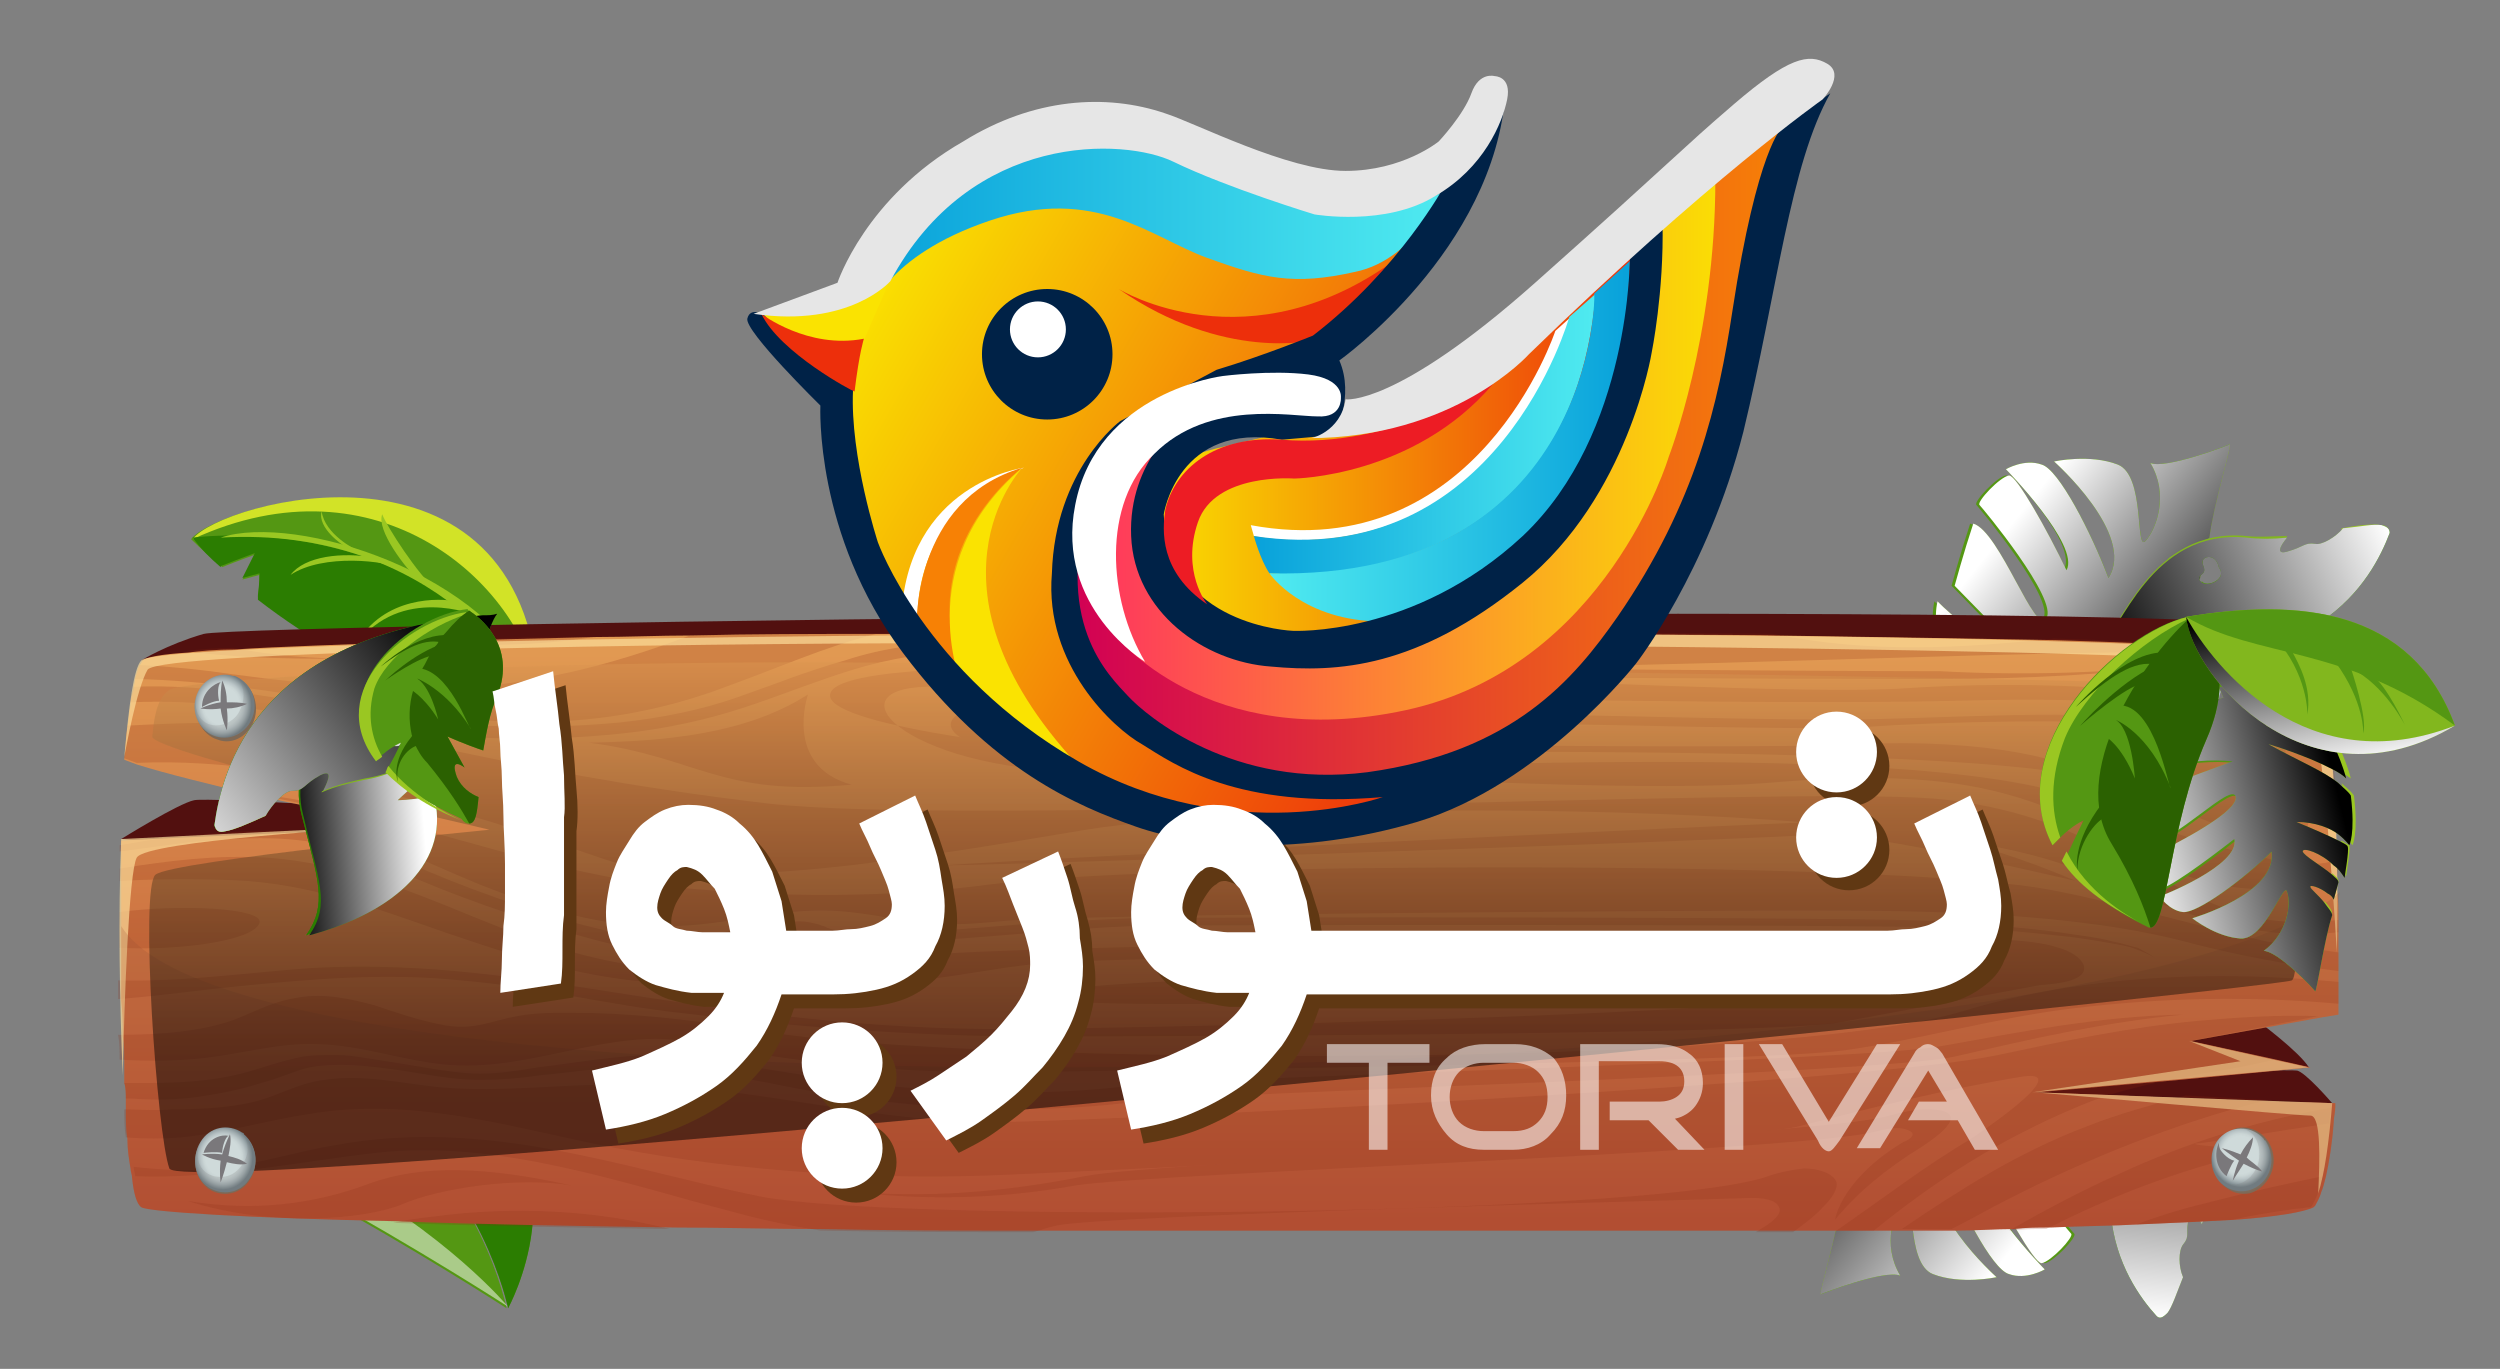 <?xml version="1.0" encoding="UTF-8"?> <svg xmlns="http://www.w3.org/2000/svg" xmlns:xlink="http://www.w3.org/1999/xlink" version="1.1" id="Layer_1" x="0px" y="0px" viewBox="0 0 160.9 88.1" style="enable-background:new 0 0 160.9 88.1;" xml:space="preserve"><rect x="0" y="0" width="160.9" height="88.1" fill="#808080" stroke="none"/> <style type="text/css"> .st0{fill:#549713;} .st1{fill:#D2E327;} .st2{fill:#2B7D01;} .st3{fill:#9AC722;} .st4{fill:#82B71E;} .st5{fill:url(#SVGID_1_);} .st6{fill:url(#SVGID_00000050642572703542993170000005753621917734692520_);} .st7{fill:url(#SVGID_00000126312682973014255190000013088465661564361909_);} .st8{fill:url(#SVGID_00000095334514794415670420000013914224762779563398_);} .st9{opacity:0.5;fill:#FFFFFF;} .st10{fill:#52100F;} .st11{fill:url(#SVGID_00000091716079314197456890000017043665833182068393_);} .st12{opacity:0.2;} .st13{fill:#8A270E;} .st14{opacity:0.7;} .st15{fill:#FCDD9A;} .st16{opacity:0.2;fill:#924C33;} .st17{opacity:0.5;fill:url(#SVGID_00000133487245324562343630000017173680412087502465_);} .st18{fill:#7E6956;} .st19{fill:url(#SVGID_00000067215398734972186530000015637241412052165779_);} .st20{opacity:0.2;fill:#7A787B;} .st21{fill:#7A787B;} .st22{fill:url(#SVGID_00000101095613566597067050000008980005021404217479_);} .st23{fill:url(#SVGID_00000000921722955394692140000016293565974173076619_);} .st24{fill:url(#SVGID_00000094581900131317930640000015159886233699175321_);} .st25{fill:#603813;} .st26{fill:url(#SVGID_00000060728801468387826260000009046694080241345963_);} .st27{fill:url(#SVGID_00000098179613829341294570000000616425030581990818_);} .st28{fill:url(#SVGID_00000072268221562445061080000003419606357629586328_);} .st29{fill:url(#SVGID_00000130614827237542224210000010408750279410366348_);} .st30{fill:url(#SVGID_00000107567252029105264500000007227650405453503876_);} .st31{fill:#FAE301;} .st32{fill:#ED2F0B;} .st33{fill:#FFFFFF;} .st34{fill:none;stroke:#231F20;stroke-miterlimit:3.864;} .st35{fill:#F78105;} .st36{fill:url(#SVGID_00000080908394586260536010000010432165932462298242_);} .st37{fill:url(#SVGID_00000042728153347764307100000000638568993837535376_);} .st38{fill:#002247;} .st39{fill:#E6E6E6;} .st40{fill:#ED1C24;} .st41{opacity:0.56;} .st42{fill:url(#SVGID_00000068674487010947368910000010913834743359169970_);} .st43{fill:#2B6101;} .st44{fill:url(#SVGID_00000004537687042805606620000015159305879077036970_);} .st45{fill:url(#SVGID_00000132768093220790356670000004128467858839559815_);} .st46{fill:url(#SVGID_00000070094669154977585210000007630272024239739544_);} </style> <g> <path class="st0" d="M34.6,44.5c0,0-0.1,0.1-0.1,0.1c-2.2,2.6-11.2-1.3-17.9-6.2c0.1-0.7,0.1-1.4,0.1-1.4l-1.1,0.3l0.8-1.6 c0,0-1.1,0.4-2.1,0.8c-0.7-0.6-1.4-1.2-2-1.8C14,32.4,33.6,26.9,34.6,44.5z"></path> <path class="st1" d="M12.4,34.7c1.7-2.4,21.2-7.8,22.3,9.8C33.5,37.5,24.3,29.2,12.4,34.7z"></path> <path class="st2" d="M34.6,44.5c0,0-0.1,0.1-0.1,0.1c-2.2,2.7-11.2-0.8-17.9-6c0-0.1,0-0.2,0-0.3c0.1-0.7,0.1-1.4,0.1-1.4l-1.1,0.3 l0.8-1.6c0,0-1.1,0.4-2.1,0.8c0,0-0.1,0-0.1,0.1c-0.7-0.6-1.3-1.2-1.8-1.9C15.9,34.2,27.8,34,34.6,44.5z"></path> <path class="st3" d="M14.2,34.6c4.8-1.6,17.4,2.3,20.4,9.9c-1,2.5-0.2,1-0.2,1C34.3,43.9,28,33.8,14.2,34.6z"></path> <path class="st3" d="M20.7,32.9c-0.3,1.1,1.4,2.2,1.4,2.2l0.9,0.3C22.9,35.4,20.9,34.4,20.7,32.9z"></path> <path class="st3" d="M24.6,33.1c-0.4,1,1.5,3.5,2.4,4.3c0.2,0.2,1.1,0.6,1.1,0.6C26.9,37,24.9,33.9,24.6,33.1z"></path> <path class="st3" d="M22.9,41.5c1.8-3.2,5.5-3,6.4-2.8c0.6,0.3,1.3,0.9,1.3,0.9S25.8,37.6,22.9,41.5z"></path> <path class="st3" d="M24.2,35.9c-2.2-0.4-4.6-0.1-5.5,1.1c2.1-1.4,6.2-0.9,7.1-0.4C25.2,36.5,24.2,35.9,24.2,35.9z"></path> </g> <g> <path class="st0" d="M133,64.8c3.2-1.9,7-0.1,7.9,0.3c0.9,0.4-0.3,1.3-0.8,1c-0.4-0.3-3-2.5-7-0.9c-0.3,0-0.3-0.2-0.3-0.2L133,64.8 z"></path> <path class="st4" d="M131.6,81.7c0,0-1.2,0.7-2.3,0.3c-1.1-0.3-3.2-4.4-4.3-7.3c-1.8,2.8,3.5,7.5,3.5,7.5s-2.3,0.5-4.1-0.2 c-1.8-0.7-1.1-5.7-1.8-4.9c-0.7,0.8-1.5,3-0.3,5c-1-0.4-4.9,1.1-5.1,1.2c-0.2,0.1,1.1-4.1,1.3-6c0.2-0.2,0.6-0.4,1-0.6 c0.7-0.3,1.5-0.6,1.6-0.7c0.2-0.1-0.7-0.3-1.5-0.1c-0.2,0-0.5,0.1-0.7,0.2l0.2-1.4c0.1-0.2,0.4-0.3,0.7-0.4c1-0.3,2.7-0.4,2.9-0.7 c0.2-0.3-1.3-0.5-2.7-0.1c-0.4,0.1-0.8,0.3-1.2,0.6c0.1-0.1,0.6-2.2,0.7-2.3c0.1-0.1,0.4-0.1,0.8-0.1c0.8,0,2.1,0,3.6,0 c-1.4-0.7-2.6-0.7-3.5-0.5c-0.7,0.1-1.2,0.4-1.2,0.4s-0.1-1,1.6-3.6c0.4-0.2,0.9-0.3,1.3-0.4c1.6-0.3,3.5-0.3,6.3-0.5 c-0.1,0-3.3-0.4-5.4-0.3c-0.5,0-0.9,0.1-1.3,0.2c0.6-0.8,1.5-1.6,1.5-1.6c0.9-0.5,1.9-0.5,2.8-0.3c1.7,0.3,3.1,1,3.3,0.7 c0.2-0.4-1-0.9-2.2-1.1c-0.5-0.1-1-0.1-1.5,0c1.3-1.6,4.6-1.7,8.3,0l-0.7,0.7c2,1.6,3.3,5.7,2.8,7.8c0,0-2.1-2.3-5.6-3.6l4.5,4.6 c0,0-0.6,2.2-1.2,4c-1.7-0.5-4-7.3-4.7-6.1c-0.8,1.2,4.1,7.1,4.3,7.3c0.2,0.2-1.3,1.8-1.9,1.9c-0.5,0-2.5-3.6-3.7-6.1 C126.8,76.8,131.6,81.7,131.6,81.7z"></path> <path class="st0" d="M131.6,81.7c0,0-1.2,0.7-2.3,0.3c-1.1-0.3-3.2-4.4-4.3-7.3c-1.8,2.8,3.5,7.5,3.5,7.5s-2.3,0.5-4.1-0.2 c-1.8-0.7-1.1-5.7-1.8-4.9c-0.7,0.8-1.5,3-0.3,5c-1-0.4-4.9,1.1-5.1,1.2c4.8-5.1,7.4-14.1,16.2-17.9c2,1.6,3.3,5.7,2.8,7.8 c0,0-2.1-2.3-5.6-3.6l4.5,4.6c0,0-0.6,2.2-1.2,4c-1.7-0.5-4-7.3-4.7-6.1c-0.8,1.2,4.1,7.1,4.3,7.3c0.2,0.2-1.3,1.8-1.9,1.9 c-0.5,0-2.5-3.6-3.7-6.1C126.8,76.8,131.6,81.7,131.6,81.7z"></path> <path class="st3" d="M121.9,66.9c0.6-0.8,1.5-1.6,1.5-1.6c0.9-0.5,1.9-0.5,2.8-0.3c-1.2,0.4-2.2,1-3,1.7 C122.7,66.7,122.3,66.8,121.9,66.9z"></path> <path class="st3" d="M120.6,71.2c-0.7,0.1-1.2,0.4-1.2,0.4s-0.1-1,1.6-3.6c0.4-0.2,0.9-0.3,1.3-0.4c-0.3,0.3-0.5,0.7-0.7,1 C121.2,69.3,120.9,70.1,120.6,71.2z"></path> <path class="st3" d="M120.5,71.6c-0.1,0.6-0.3,1.2-0.4,1.8c-0.4,0.1-0.8,0.3-1.2,0.6c0.1-0.1,0.6-2.2,0.7-2.3 C119.8,71.7,120.1,71.6,120.5,71.6z"></path> <path class="st3" d="M125.9,64.6c1.3-1.6,4.6-1.7,8.3,0c-2.4-0.5-4.8-0.5-6.9,0.1C126.8,64.6,126.3,64.5,125.9,64.6z"></path> <path class="st3" d="M120,74.2c-0.1,0.5-0.2,1-0.3,1.6c-0.2,0-0.5,0.1-0.7,0.2l0.2-1.4C119.4,74.4,119.7,74.3,120,74.2z"></path> <path class="st3" d="M119.6,76.6c-0.5,2.6-1,5.1-2.3,6.6c-0.2,0.1,1.1-4.1,1.3-6C118.8,77,119.2,76.8,119.6,76.6z"></path> <linearGradient id="SVGID_1_" gradientUnits="userSpaceOnUse" x1="-1599.039" y1="-3949.857" x2="-1582.058" y2="-3949.857" gradientTransform="matrix(0.779 0.627 -0.627 0.779 -1113.563 4147.916)"> <stop offset="0" style="stop-color:#000000"></stop> <stop offset="1" style="stop-color:#FFFFFF"></stop> </linearGradient> <path class="st5" d="M131.6,81.7c0,0-1.2,0.7-2.3,0.3c-1.1-0.3-3.2-4.4-4.3-7.3c-1.8,2.8,3.5,7.5,3.5,7.5s-2.3,0.5-4.1-0.2 c-1.8-0.7-1.1-5.7-1.8-4.9c-0.7,0.8-1.5,3-0.3,5c-1-0.4-4.9,1.1-5.1,1.2c-0.2,0.1,1.1-4.1,1.3-6c0.2-0.2,0.6-0.4,1-0.6 c0.7-0.3,1.5-0.6,1.6-0.7c0.2-0.1-0.7-0.3-1.5-0.1c-0.2,0-0.5,0.1-0.7,0.2l0.2-1.4c0.1-0.2,0.4-0.3,0.7-0.4c1-0.3,2.7-0.4,2.9-0.7 c0.2-0.3-1.3-0.5-2.7-0.1c-0.4,0.1-0.8,0.3-1.2,0.6c0.1-0.1,0.6-2.2,0.7-2.3c0.1-0.1,0.4-0.1,0.8-0.1c0.8,0,2.1,0,3.6,0 c-1.4-0.7-2.6-0.7-3.5-0.5c-0.7,0.1-1.2,0.4-1.2,0.4s-0.1-1,1.6-3.6c0.4-0.2,0.9-0.3,1.3-0.4c1.6-0.3,3.5-0.3,6.3-0.5 c-0.1,0-3.3-0.4-5.4-0.3c-0.5,0-0.9,0.1-1.3,0.2c0.6-0.8,1.5-1.6,1.5-1.6c0.9-0.5,1.9-0.5,2.8-0.3c1.7,0.3,3.1,1,3.3,0.7 c0.2-0.4-1-0.9-2.2-1.1c-0.5-0.1-1-0.1-1.5,0c1.3-1.6,4.6-1.7,8.3,0l-0.7,0.7c2,1.6,3.3,5.7,2.8,7.8c0,0-2.1-2.3-5.6-3.6l4.5,4.6 c0,0-0.6,2.2-1.2,4c-1.7-0.5-4-7.3-4.7-6.1c-0.8,1.2,4.1,7.1,4.3,7.3c0.2,0.2-1.3,1.8-1.9,1.9c-0.5,0-2.5-3.6-3.7-6.1 C126.8,76.8,131.6,81.7,131.6,81.7z"></path> </g> <g> <path class="st0" d="M138.8,84.7c0.2,0.2,0.4,0.1,0.7-0.2c0,0,0,0,0,0c0.3-0.4,0.6-1.3,1-2.3c-0.3-0.7-0.3-1.7,0-2.1 c0.5-0.6,0.1-0.7,0.4-1.8c0.2-0.7,0.5-0.2,0.8,0.5c0.4-0.8,0.8-1.6,1.2-2.3c3.5-5.2-1.4-10.1-1.7-11.7c-0.2,0.2-0.4,0.4-0.5,0.7 C132.4,75.9,136.7,82.4,138.8,84.7z M141.8,72.6c0.6,0,0.1,0.6,0.7,0.7c0.7,0.1,0.4,1.1-0.6,0.8C141.1,74.2,141.2,72.7,141.8,72.6z "></path> <g> <path class="st4" d="M142.5,76.4c3.2-4.8-0.8-9.4-1.6-11.4c0.1-0.1,0.2-0.2,0.2-0.3c0.3,1.7,5.2,6.6,1.7,11.7 c-0.5,0.7-0.9,1.5-1.2,2.3c0,0,0-0.1,0-0.1c-0.1-0.3,0-0.6,0.1-0.9C142,77.3,142.2,76.9,142.5,76.4z"></path> <path class="st3" d="M139.1,84.4C139.1,84.4,139.1,84.4,139.1,84.4c0.3-0.4,0.6-0.9,0.9-2c0.1-0.1,0.1-0.4,0.4-0.3 c-0.4,1-0.7,1.9-1,2.3c0,0,0,0,0,0c-0.2,0.3-0.4,0.4-0.7,0.2c0,0,0,0,0,0C138.9,84.7,139,84.6,139.1,84.4z"></path> <path class="st0" d="M141.7,74.1C141.7,74.1,141.6,74.1,141.7,74.1c-0.9,0-0.8-1.5-0.2-1.5c0.1,0,0.2,0,0.3,0.1 C141.3,72.8,141.2,73.8,141.7,74.1z"></path> </g> <path class="st2" d="M138.8,84.7c0.2,0.2,0.4,0.1,0.7-0.2c0,0,0,0,0,0c-0.8-2.5-1.2-6.2-0.3-8.5c1.1-3.1,2-3.3,1.7-5.5 c-0.2-2.2,1.5-3.7-0.1-5.1c0,0,0,0,0,0C132.4,75.9,136.7,82.4,138.8,84.7z"></path> <path class="st2" d="M140.7,68.1c1.8,0.7,3,3.5,2.8,5.3c-0.2-2.7-1.7-4.8-2.9-5.1L140.7,68.1z"></path> <path class="st2" d="M139.8,72.4c1.3,0.6,2.1,3.4,2,5.2c-0.1-2.7-1.1-4.7-2-5L139.8,72.4z"></path> <path class="st0" d="M139.2,76.6c-2.2,0.2-2.6,1.9-2.4,3.9c0-1.2,0.1-3.6,2.4-3.6L139.2,76.6z"></path> <path class="st0" d="M139.2,76c-2.2,0.2-3.1,1.6-3,3.4c0-1.2,0.7-3,2.9-3.1L139.2,76z"></path> <linearGradient id="SVGID_00000033346602683734410810000015057871607908775103_" gradientUnits="userSpaceOnUse" x1="123.728" y1="55.306" x2="123.728" y2="35.146" gradientTransform="matrix(0.998 6.532046e-02 -6.532046e-02 0.998 19.43 21.565)"> <stop offset="0" style="stop-color:#FFFFFF"></stop> <stop offset="1" style="stop-color:#000000"></stop> </linearGradient> <path style="fill:url(#SVGID_00000033346602683734410810000015057871607908775103_);" d="M138.8,84.7c0.2,0.2,0.4,0.1,0.7-0.2 c0,0,0,0,0,0c0.3-0.4,0.6-1.3,1-2.3c-0.3-0.7-0.3-1.7,0-2.1c0.5-0.6,0.1-0.7,0.4-1.8c0.2-0.7,0.5-0.2,0.8,0.5 c0.4-0.8,0.8-1.6,1.2-2.3c3.5-5.2-1.4-10.1-1.7-11.7c-0.2,0.2-0.4,0.4-0.5,0.7C132.4,75.9,136.7,82.4,138.8,84.7z M141.8,72.6 c0.6,0,0.1,0.6,0.7,0.7c0.7,0.1,0.4,1.1-0.6,0.8C141.1,74.2,141.2,72.7,141.8,72.6z"></path> </g> <g> <path class="st0" d="M127.7,47.1c-3.2,1.9-7,0.1-7.9-0.3c-0.9-0.4,0.3-1.3,0.8-1c0.4,0.3,3,2.5,7,0.9c0.3,0,0.3,0.2,0.3,0.2 L127.7,47.1z"></path> <path class="st4" d="M129.1,30.2c0,0,1.2-0.7,2.3-0.3c1.1,0.3,3.2,4.4,4.3,7.3c1.8-2.8-3.5-7.5-3.5-7.5s2.3-0.5,4.1,0.2 c1.8,0.7,1.1,5.7,1.8,4.9c0.7-0.8,1.5-3,0.3-5c1,0.4,4.9-1.1,5.1-1.2c0.2-0.1-1.1,4.1-1.3,6c-0.2,0.2-0.6,0.4-1,0.6 c-0.7,0.3-1.5,0.6-1.6,0.7c-0.2,0.1,0.7,0.3,1.5,0.1c0.2,0,0.5-0.1,0.7-0.2l-0.2,1.4c-0.1,0.2-0.4,0.3-0.7,0.4 c-1,0.3-2.7,0.4-2.9,0.7c-0.2,0.3,1.3,0.5,2.7,0.1c0.4-0.1,0.8-0.3,1.2-0.6c-0.1,0.1-0.6,2.2-0.7,2.3c-0.1,0.1-0.4,0.1-0.8,0.1 c-0.8,0-2.1,0-3.6,0c1.4,0.7,2.6,0.7,3.5,0.5c0.7-0.1,1.2-0.4,1.2-0.4s0.1,1-1.6,3.6c-0.4,0.2-0.9,0.3-1.3,0.4 c-1.6,0.3-3.5,0.3-6.3,0.5c0.1,0,3.3,0.4,5.4,0.3c0.5,0,0.9-0.1,1.3-0.2c-0.6,0.8-1.5,1.6-1.5,1.6c-0.9,0.5-1.9,0.5-2.8,0.3 c-1.7-0.3-3.1-1-3.3-0.7c-0.2,0.4,1,0.9,2.2,1.1c0.5,0.1,1,0.1,1.5,0c-1.3,1.6-4.6,1.7-8.3,0l0.7-0.7c-2-1.6-3.3-5.7-2.8-7.8 c0,0,2.1,2.3,5.6,3.6l-4.5-4.6c0,0,0.6-2.2,1.2-4c1.7,0.5,4,7.3,4.7,6.1c0.8-1.2-4.1-7.1-4.3-7.3c-0.2-0.2,1.3-1.8,1.9-1.9 c0.5,0,2.5,3.6,3.7,6.1C133.9,35.1,129.1,30.2,129.1,30.2z"></path> <path class="st0" d="M129.1,30.2c0,0,1.2-0.7,2.3-0.3c1.1,0.3,3.2,4.4,4.3,7.3c1.8-2.8-3.5-7.5-3.5-7.5s2.3-0.5,4.1,0.2 c1.8,0.7,1.1,5.7,1.8,4.9c0.7-0.8,1.5-3,0.3-5c1,0.4,4.9-1.1,5.1-1.2c-4.8,5.1-7.4,14.1-16.2,17.9c-2-1.6-3.3-5.7-2.8-7.8 c0,0,2.1,2.3,5.6,3.6l-4.5-4.6c0,0,0.6-2.2,1.2-4c1.7,0.5,4,7.3,4.7,6.1c0.8-1.2-4.1-7.1-4.3-7.3c-0.2-0.2,1.3-1.8,1.9-1.9 c0.5,0,2.5,3.6,3.7,6.1C133.9,35.1,129.1,30.2,129.1,30.2z"></path> <path class="st3" d="M138.8,45c-0.6,0.8-1.5,1.6-1.5,1.6c-0.9,0.5-1.9,0.5-2.8,0.3c1.2-0.4,2.2-1,3-1.7 C138,45.1,138.5,45.1,138.8,45z"></path> <path class="st3" d="M140.1,40.7c0.7-0.1,1.2-0.4,1.2-0.4s0.1,1-1.6,3.6c-0.4,0.2-0.9,0.3-1.3,0.4c0.3-0.3,0.5-0.7,0.7-1 C139.5,42.6,139.9,41.7,140.1,40.7z"></path> <path class="st3" d="M140.2,40.2c0.1-0.6,0.3-1.2,0.4-1.8c0.4-0.1,0.8-0.3,1.2-0.6c-0.1,0.1-0.6,2.2-0.7,2.3 C141,40.2,140.7,40.2,140.2,40.2z"></path> <path class="st3" d="M134.8,47.2c-1.3,1.6-4.6,1.7-8.3,0c2.4,0.5,4.8,0.5,6.9-0.1C133.9,47.3,134.4,47.3,134.8,47.2z"></path> <path class="st3" d="M140.7,37.7c0.1-0.5,0.2-1,0.3-1.6c0.2,0,0.5-0.1,0.7-0.2l-0.2,1.4C141.3,37.4,141,37.6,140.7,37.7z"></path> <path class="st3" d="M141.1,35.3c0.5-2.6,1-5.1,2.3-6.6c0.2-0.1-1.1,4.1-1.3,6C142,34.9,141.6,35.1,141.1,35.3z"></path> <linearGradient id="SVGID_00000088829039878533555300000000964527167509518230_" gradientUnits="userSpaceOnUse" x1="-1645.731" y1="-3985.696" x2="-1628.75" y2="-3985.696" gradientTransform="matrix(-0.779 -0.627 0.627 -0.779 1360.429 -4093.25)"> <stop offset="0" style="stop-color:#000000"></stop> <stop offset="1" style="stop-color:#FFFFFF"></stop> </linearGradient> <path style="fill:url(#SVGID_00000088829039878533555300000000964527167509518230_);" d="M129.1,30.2c0,0,1.2-0.7,2.3-0.3 c1.1,0.3,3.2,4.4,4.3,7.3c1.8-2.8-3.5-7.5-3.5-7.5s2.3-0.5,4.1,0.2c1.8,0.7,1.1,5.7,1.8,4.9c0.7-0.8,1.5-3,0.3-5 c1,0.4,4.9-1.1,5.1-1.2c0.2-0.1-1.1,4.1-1.3,6c-0.2,0.2-0.6,0.4-1,0.6c-0.7,0.3-1.5,0.6-1.6,0.7c-0.2,0.1,0.7,0.3,1.5,0.1 c0.2,0,0.5-0.1,0.7-0.2l-0.2,1.4c-0.1,0.2-0.4,0.3-0.7,0.4c-1,0.3-2.7,0.4-2.9,0.7c-0.2,0.3,1.3,0.5,2.7,0.1 c0.4-0.1,0.8-0.3,1.2-0.6c-0.1,0.1-0.6,2.2-0.7,2.3c-0.1,0.1-0.4,0.1-0.8,0.1c-0.8,0-2.1,0-3.6,0c1.4,0.7,2.6,0.7,3.5,0.5 c0.7-0.1,1.2-0.4,1.2-0.4s0.1,1-1.6,3.6c-0.4,0.2-0.9,0.3-1.3,0.4c-1.6,0.3-3.5,0.3-6.3,0.5c0.1,0,3.3,0.4,5.4,0.3 c0.5,0,0.9-0.1,1.3-0.2c-0.6,0.8-1.5,1.6-1.5,1.6c-0.9,0.5-1.9,0.5-2.8,0.3c-1.7-0.3-3.1-1-3.3-0.7c-0.2,0.4,1,0.9,2.2,1.1 c0.5,0.1,1,0.1,1.5,0c-1.3,1.6-4.6,1.7-8.3,0l0.7-0.7c-2-1.6-3.3-5.7-2.8-7.8c0,0,2.1,2.3,5.6,3.6l-4.5-4.6c0,0,0.6-2.2,1.2-4 c1.7,0.5,4,7.3,4.7,6.1c0.8-1.2-4.1-7.1-4.3-7.3c-0.2-0.2,1.3-1.8,1.9-1.9c0.5,0,2.5,3.6,3.7,6.1C133.9,35.1,129.1,30.2,129.1,30.2 z"></path> </g> <g> <path class="st0" d="M153.8,34.3c0-0.3-0.2-0.4-0.5-0.5c0,0,0,0,0,0c-0.5-0.1-1.4,0.1-2.5,0.2c-0.5,0.6-1.4,1.1-1.8,1 c-0.7-0.1-0.7,0.2-1.8,0.5c-0.7,0.2-0.5-0.3,0-0.9c-0.9,0.1-1.8,0.1-2.6,0c-6.2-0.6-8.1,6.1-9.5,7.1c0.3,0.1,0.6,0.1,0.8,0.2 C149.1,44.1,152.7,37.2,153.8,34.3z M141.6,37.4c-0.3-0.5,0.5-0.3,0.2-1c-0.3-0.6,0.8-0.9,1,0.1C143.4,37.3,142,37.9,141.6,37.4z"></path> <g> <path class="st4" d="M144.7,34.9c-5.8-0.5-7.9,5.3-9.2,6.8c-0.1,0-0.3,0-0.4-0.1c1.4-1,3.3-7.7,9.5-7.1c0.8,0.1,1.7,0,2.6,0 c0,0,0,0.1-0.1,0.1c-0.2,0.2-0.5,0.3-0.8,0.3C145.7,35,145.2,35,144.7,34.9z"></path> <path class="st3" d="M153.3,34.1C153.3,34.1,153.3,34.1,153.3,34.1c-0.5-0.1-1.1,0-2.2,0.1c-0.1,0-0.4,0.1-0.4-0.2 c1.1-0.2,2-0.3,2.5-0.2c0,0,0,0,0,0c0.4,0,0.6,0.2,0.5,0.5c0,0,0,0,0,0C153.7,34.2,153.5,34.2,153.3,34.1z"></path> <path class="st0" d="M143,36.8C143,36.8,143,36.9,143,36.8c0.5,0.8-0.9,1.4-1.2,0.9c-0.1-0.1-0.1-0.2-0.1-0.3 C142,37.8,143,37.4,143,36.8z"></path> </g> <path class="st2" d="M153.8,34.3c0-0.3-0.2-0.4-0.5-0.5c0,0,0,0,0,0c-1.8,1.9-4.8,4-7.3,4.3c-3.3,0.5-3.8-0.2-5.6,1.1 c-1.8,1.3-4,0.4-4.5,2.5c0,0,0,0,0,0.1C149.1,44.1,152.7,37.2,153.8,34.3z"></path> <path class="st2" d="M138.2,40.6c-0.3-1.9,1.6-4.3,3.3-5c-2.3,1.5-3.4,3.7-3.1,5L138.2,40.6z"></path> <path class="st2" d="M142.4,39.2c-0.1-1.5,2-3.5,3.6-4.2c-2.3,1.4-3.6,3.2-3.5,4.1L142.4,39.2z"></path> <path class="st0" d="M146.4,37.8c1.2,1.8,2.9,1.4,4.6,0.2c-1,0.6-3.2,1.6-4.3-0.4L146.4,37.8z"></path> <path class="st0" d="M145.9,38c1.2,1.8,2.9,2,4.4,1c-1,0.6-3,0.8-4.1-1.1L145.9,38z"></path> <linearGradient id="SVGID_00000093857918972998152690000001108051483582011561_" gradientUnits="userSpaceOnUse" x1="151.175" y1="98.652" x2="151.175" y2="78.492" gradientTransform="matrix(-0.42 -0.907 0.907 -0.42 127.658 212.421)"> <stop offset="0" style="stop-color:#FFFFFF"></stop> <stop offset="1" style="stop-color:#000000"></stop> </linearGradient> <path style="fill:url(#SVGID_00000093857918972998152690000001108051483582011561_);" d="M153.8,34.3c0-0.3-0.2-0.4-0.5-0.5 c0,0,0,0,0,0c-0.5-0.1-1.4,0.1-2.5,0.2c-0.5,0.6-1.4,1.1-1.8,1c-0.7-0.1-0.7,0.2-1.8,0.5c-0.7,0.2-0.5-0.3,0-0.9 c-0.9,0.1-1.8,0.1-2.6,0c-6.2-0.6-8.1,6.1-9.5,7.1c0.3,0.1,0.6,0.1,0.8,0.2C149.1,44.1,152.7,37.2,153.8,34.3z M141.6,37.4 c-0.3-0.5,0.5-0.3,0.2-1c-0.3-0.6,0.8-0.9,1,0.1C143.4,37.3,142,37.9,141.6,37.4z"></path> </g> <g> <g> <path class="st0" d="M30.6,70c6.9,5.5,2.1,14.2,2.1,14.2s-1.6-8.1-8.8-13.3c-11.1-7.9-7.3-12.6-8.7-17.1 C16.6,58.3,23.6,64.5,30.6,70z"></path> <path class="st0" d="M15.1,53.8c1.4,4.5-2.4,9.2,8.7,17.1c7.2,5.1,8.8,13.3,8.8,13.3s-5.7-3.7-12.8-7.6 C12.1,72.4,10.3,58,15.1,53.8z"></path> <path class="st2" d="M30.6,70c6.9,5.5,2.1,14.2,2.1,14.2s-1.6-8.1-8.8-13.3c-11.1-7.9-7.3-12.6-8.7-17.1 C16.6,58.3,23.6,64.5,30.6,70z"></path> <path class="st0" d="M12.6,59.7c0.2-2.4,1-4.6,2.6-5.9C13.7,55,12.9,57.2,12.6,59.7z"></path> <path class="st0" d="M15.8,62.8c2.8,3.5,6.8,5.8,9,3.6c-1.3,1.5-4.7,2.4-7.6-1.1L15.8,62.8z"></path> <path class="st0" d="M22.7,70.8c2.6,1.3,6.1-1.1,6.1-1.1c-1.9,1.6-3.9,2.3-5.1,2.1L22.7,70.8z"></path> <path class="st0" d="M27.1,74.2c2.4,2.3,4.7,3.5,6.6,1.9c-1.1,1.8-4.1,1.4-6-0.3L27.1,74.2z"></path> </g> <path class="st9" d="M12.6,59.7c0.2-2.4,1-4.6,2.6-5.9c-3.5,5.8-2.3,17.1,5.8,21.4c7.8,4.2,11.7,8.9,11.7,8.9s-5.7-3.7-12.8-7.6 C14.4,73.6,11.9,65.7,12.6,59.7z"></path> </g> <g> <path class="st10" d="M7.8,54c0,0,3.7-2.3,4.7-2.5c1-0.2,15,0.7,15,0.7L26,56L7.8,54z"></path> <path class="st10" d="M150.1,71c0,0-1.8-2.1-2.3-2.1c-0.4-0.1-17.6,0.3-17.6,0.3l0.4,2.4L150.1,71z"></path> <path class="st10" d="M148.6,68.7c-0.6-1-3.3-3-3.3-3l-5.1,0.6l1.3,1.9L148.6,68.7z"></path> <path class="st10" d="M9.1,42.5c0,0,1.6-1,4-1.7c2.5-0.7,127.2-2.3,133.9-0.4c2.1,0.6,2.5,4.5,2.5,4.5L9.1,42.5z"></path> <linearGradient id="SVGID_00000114784068752348999080000012098527792285106600_" gradientUnits="userSpaceOnUse" x1="79.095" y1="42.06" x2="79.095" y2="78.561"> <stop offset="0" style="stop-color:#E19952"></stop> <stop offset="1" style="stop-color:#BA4F32"></stop> </linearGradient> <path style="fill:url(#SVGID_00000114784068752348999080000012098527792285106600_);" d="M150.5,59.2V60c0,0.4,0,0.9,0,1.3v0.1 c0,0.4,0,0.7,0,1.1c0,0.2,0,0.5,0,0.7c0,0.5,0,1,0,1.4c0,0.2,0,0.4,0,0.7l-1.2,0.2l-8.3,1.5l5.5,1.2l2.2,0.5l-8.4,0.8l-9.2,0.8 l-0.1,0c0,0,0,0,0.1,0h0l5.1,0.2l4.7,0.2l5.2,0.2l4.2,0.1c0,0.1,0,0.1,0,0.2c0,0.4-0.1,0.7-0.1,1c-0.1,1.4-0.3,2.6-0.5,3.5 c-0.1,0.4-0.2,0.8-0.3,1c0,0,0,0,0,0c-0.1,0.4-0.3,0.7-0.4,0.9c0,0-0.1,0.1-0.1,0.1c0,0,0,0,0,0c-0.6,0.3-2.3,0.6-5,0.8 c0,0,0,0,0,0c-1.7,0.1-3.8,0.2-6.2,0.3c-1.7,0.1-3.6,0.1-5.7,0.2c-0.8,0-1.6,0-2.4,0.1c-1.2,0-2.4,0.1-3.7,0.1c-1,0-2.1,0-3.2,0 c-0.6,0-1.2,0-1.9,0c-0.8,0-1.6,0-2.4,0c-1,0-1.9,0-2.9,0c-0.8,0-1.6,0-2.4,0c-2.9,0-43.5,0-46.5,0c-4.6,0-9.2,0-13.7-0.1h0 c-3.2,0-6.4-0.1-9.5-0.1h0c-6.5-0.1-12.6-0.2-17.8-0.4h0C16,78.4,9.6,78,9.1,77.7c-0.3-0.2-0.5-0.9-0.6-1.9c0-0.2-0.1-0.4-0.1-0.6 c-0.1-0.6-0.2-1.2-0.2-1.9c-0.1-0.6-0.1-1.2-0.1-1.8c0-0.2,0-0.5,0-0.8c0-0.3,0-0.7-0.1-1c0-0.2,0-0.3,0-0.5c0-0.3,0-0.6,0-0.9 c0-0.5,0-1.1-0.1-1.6c0-0.7,0-1.5-0.1-2.3c0-0.4,0-0.8,0-1.2c0-0.7,0-1.4,0-2.1v0c0-0.5,0-1,0-1.5c0-0.3,0-0.5,0-0.8 c0-0.7,0-1.4,0-2.1c0-0.3,0-0.5,0-0.8c0-0.3,0-0.6,0-1c0-0.1,0-0.3,0-0.4c0-0.2,0-0.3,0-0.4l4-0.2c0,0,0,0,0,0l6.8-0.3c0,0,0,0,0,0 l3-0.1l4.6-0.2c0.3,0,0.4,0,0.4,0s-5-1-10.1-2.1c-2.9-0.7-5.8-1.4-7.7-2c-0.3-0.1-0.5-0.2-0.8-0.3c0,0,0,0,0-0.1 c0.1-0.7,0.1-1.4,0.2-2c0.1-0.5,0.1-1,0.2-1.4c0-0.3,0.1-0.7,0.2-1c0-0.3,0.1-0.5,0.1-0.7c0.1-0.4,0.2-0.7,0.3-0.9 c0.1-0.1,0.1-0.2,0.2-0.3c0.2-0.2,1.2-0.4,2.9-0.5c0,0,0,0,0,0c0.8-0.1,1.8-0.2,3-0.2c0,0,0,0,0,0c3-0.2,6.9-0.3,11.6-0.5h0 c3.5-0.1,7.5-0.2,11.6-0.3c0,0,0,0,0,0c2,0,4.1-0.1,6.2-0.1c3.9-0.1,7.9-0.1,12-0.1c3.7,0,7.5,0,11.2,0c3,0,43.6,0,46.5,0.1 c6.6,0.1,12.9,0.2,18.1,0.3c9.5,0.3,15.9,0.7,16.5,1.4c0,0,0,0,0,0c0.3,0.3,0.5,1,0.7,1.9c0,0.2,0.1,0.5,0.1,0.7 c0.1,0.7,0.2,1.4,0.3,2.3c0.2,1.5,0.3,3.2,0.4,5c0,0.9,0.1,1.9,0.1,2.9c0,0.4,0,0.7,0,1.1c0,0.3,0,0.6,0,0.8 C150.5,57.9,150.5,58.5,150.5,59.2z"></path> <g class="st12"> <path class="st13" d="M44.4,40.9c3.9-0.1,7.9-0.1,12-0.1c-3.3,0.8-6.3,2.2-10.5,3.7c-9.2,3.2-16.6,1.8-24.6,0.6 c-3.7-0.6-8-1.3-12.6-1.4c0.1-0.4,0.2-0.7,0.3-0.9c2,0.1,4,0.3,6,0.6C26.3,44.9,33.6,45,44.4,40.9z"></path> <path class="st13" d="M148.8,42.5c-0.4-0.1-0.8-0.1-1.2-0.2c-9.7-1.5-63.4,2.7-76.2-0.7c-1.4-0.4-2.6-0.6-3.8-0.9 c3,0,43.6,0,46.5,0.1c6.5,1.3,12.2,0.9,18.1,0.3C141.8,41.4,148.3,41.8,148.8,42.5C148.8,42.5,148.8,42.5,148.8,42.5z"></path> <path class="st13" d="M149.7,45.1c-1.5-0.5-3.3-0.8-5.4-1c1.8,0,3.6,0.1,5.3,0.3C149.6,44.6,149.6,44.9,149.7,45.1z"></path> <path class="st13" d="M150.5,59.2V60c-5.4,0.5-9.3-0.8-16.5-3.9c-11.2-4.9-53.3-4.5-64.1-2.7c-10.8,1.8-24.3,4.2-31,1.9 c-5.6-1.9-19-6.7-30.1-6.2c-0.3-0.1-0.5-0.2-0.8-0.3c0,0,0,0,0-0.1c0.1-0.7,0.1-1.4,0.2-2c1.9-0.1,4.2-0.2,7.3-0.2 c9.4,0,15.3,3,33.8,5.2c12.5,1.5,65.3-1.1,75.2-0.3c10,0.9,14.2,5.9,19.8,7.4C146.3,59.4,148.4,59.5,150.5,59.2z"></path> <path class="st13" d="M37.9,47.8c7,0.9,8.4,3.5,16.9,2.7c-4.4-1.2-2.8-5.8-2.8-5.8C47.9,47.3,42.7,47.7,37.9,47.8z"></path> <path class="st13" d="M150.4,55.3c-2.1,1.1-9-1-16.3-3.8c-11.4-4.4-52.3-1.5-64.2-1.8c-12-0.2-16.8-5.7-9.6-5.5s50.8,1.3,65.6,0.9 c14.7-0.4,19.1,0.9,22.7,5c0.8,0.9,1.4,1.6,1.8,2.3c-0.1-1.8-0.2-3.5-0.4-5c-6.7-3.5-20.3-3.6-27.4-3.1 c-11.9,0.8-66.8-3.6-69.1,0.2c-2.3,3.8,47.3,6.9,60.1,5.9c12.9-1.1,17.3,0.6,25,5c3.7,2.1,8.5,2.3,11.8,1.1 C150.5,56.1,150.5,55.7,150.4,55.3z"></path> <path class="st13" d="M143.2,50.7c-0.3,0-2.6,0.4-4,0.7c2.4,1.6,6.3,2.8,8.5,2.3c3.8-1-5.7-7.8-9.7-5.7c-1.2,0.6-0.9,1.6,0.1,2.6 C140,50.6,143.6,50.7,143.2,50.7z"></path> <path class="st13" d="M38.2,41c-3.8,0.6-7.7,0.6-11.6,0.3C30.1,41.1,34.1,41,38.2,41z"></path> <path class="st13" d="M22.9,42.4c-3.4,0-6.9,0-10.2-0.4c-0.2,0-0.4-0.1-0.7-0.1c0.8-0.1,1.8-0.2,3-0.2c0,0,0,0,0,0 C17.6,42.2,20.2,42.4,22.9,42.4z"></path> <path class="st13" d="M150.5,61.3L150.5,61.3c0,0.5,0,0.8,0,1.2c-3.2-0.4-6.4-1-9.5-1.8c-7.4-2-17-2.1-25-2.1 c-4.7,0-47,0.2-51.7,0.7c-2.2,0.2-3.6,0.3-5.7,0c-1.9-0.3-3.8-0.7-5.7-0.7c-3.2,0-6.2,0.9-9.4,1c-4.6,0.2-8.9-1.2-12.7-2.7 c-2.9-1.2-5.9-2.7-9.2-3.5l4.6-0.2c0.3,0,0.4,0,0.4,0s-5-1-10.1-2.1c2.9,0.3,5.7,1,8.5,1.7c6,1.6,12.1,3.6,18.5,4.3 c6.7,0.7,13.7,0.7,20.4-0.2c10.4-1.4,58.2-1.6,68.2,0.4c4.7,0.9,9.2,2.3,13.8,3.3C147.5,60.8,149,61.1,150.5,61.3z"></path> <path class="st13" d="M150.5,63.2c0,0.5,0,1,0,1.4c-5.6-0.5-11.4-0.4-17.1,0.3c-5,0.6-9.7,2-14.7,2.7c-5.8,0.8-49.4,1.4-55.3,1.4 c-6.4,0-12.7-0.7-18.7-1.9c-5.5-1.1-10.5,2-16.2,1.4c-2.8-0.3-5.1-1.2-8-1.3c-2.6-0.1-4.8,0.6-7.4,0.9c-1.8,0.2-3.6,0.2-5.4,0.1 c0-0.5,0-1.1-0.1-1.6c2.7,0,5.6-0.2,7.8-1.1c1.2-0.5,2.4-1.1,3.8-1.3c1.7-0.3,3.4,0.1,4.9,0.5c1.5,0.5,2.9,1,4.6,1.3 c1.9,0.3,2.9-0.3,4.6-0.6c1.5-0.3,3.3-0.2,4.8-0.2c3.8,0.1,7.5,0.6,11.2,1.2c12.4,2.1,65,2.5,77.3-1.4 C134,62.8,142.5,62.4,150.5,63.2z"></path> <path class="st13" d="M140.9,67l5.5,1.2c-1.4,0.3-2.7,0.6-4.1,0.8c-0.7,0.1-1.5,0.3-2.2,0.4c-1.4,0.3-2.8,0.6-4.1,1 c-0.7,0.2-1.5,0.5-2.2,0.8c-5.1,2.1-9.4,4.9-13.2,8c-0.8,0-1.6,0-2.4,0c2.9-2,5.6-4.1,8.8-6c0.3-0.2,2.8-1.9,3.8-3c0,0,0,0,0,0 c0.6-0.7,0.6-1.1-0.7-0.9c-4.9,0.8-9.6,2-14.4,3.2c-3.9,1-46.5,2.9-50.7,3.1c-8.5,0.4-17.3-0.2-25.3-1.7 c-3.7-0.7-7.3-1.7-11.1-2.2c-2.8-0.4-5.8-0.5-8.7,0c-2.7,0.4-5.4,1.2-8.2,1.5c-1.2,0.1-2.4,0.1-3.6,0c-0.1-0.6-0.1-1.2-0.1-1.8 c1,0,2,0.1,3.1,0c1.7,0,3.7-0.1,5.3-0.5c1.6-0.4,2.8-1.2,4.5-1.4c2.6-0.4,5.2,0.3,7.7,0.5c3.6,0.3,7.3-0.2,11-0.2 c8.8-0.1,16.9,2.7,25.7,2.4c8.7-0.2,54.9-2.5,63.3-4.3c4.2-0.9,8.5-1.8,12.9-2.2c2.3-0.2,5.1-0.4,7.7-0.3L140.9,67z"></path> <path class="st13" d="M134.1,62.1c-0.2-0.5-0.9-0.9-1.6-1.1c-2.1-0.7-5.6-0.5-7.9-0.6c-3.1-0.1-6.2-0.2-9.4-0.1 c-6.1,0.1-49.9,0.5-56,1.2c-1.8,0.2-3.6,0.5-5.4,0.2c-1-0.1-2-0.4-3-0.5c-1.9-0.2-2.2,0.5-3.6,1c-1.4,0.4-3.6,0.2-5.1,0.1 c-3.6-0.4-6.9-1.4-9.9-2.6c-4.8-1.9-9.4-4.1-15-4.5c-3.2-0.2-6.4,0.2-9.5,0.7c0,0.3,0,0.5,0,0.8c3.3-0.2,6.7-0.1,8.2,0 c5.3,0.4,9.9,2.4,14.5,3.9c3.3,1.1,6.7,2.1,10.3,2.5c3.5,0.4,6.4-0.6,9.8-0.5c1.8,0.1,3.5,0.5,5.3,0.6c3.7,0.2,7.6-0.9,11.3-1.2 c5.9-0.5,49.8-1,55.5-0.1c0.6,0.1,1.2,0.3,1.2,0.7c0,0.4-0.6,0.6-1.1,0.7c-0.4,0.1-0.7,0.2-1.1,0.3c-5.5,1.7-49.2,2.6-55.2,2.6 c-8.6,0.2-17.1-0.8-25.4-2.1c-7-1.1-13.5-2.2-20.9-1.8c-4.2,0.3-8.3,0.9-12.5,0.8c0,0.4,0,0.8,0,1.2c2.7-0.2,5.4-0.6,7.5-0.8 c4.9-0.5,9.8-0.9,14.6-0.4c4.8,0.4,9.5,1.6,14.2,2.1c8.1,1,16.5,1.6,24.8,1.5c4,0,45.8-0.1,49.7-0.9c4.3-0.8,8.6-1.6,12.9-2.4 C132.6,63.3,134.4,63.1,134.1,62.1z"></path> <path class="st13" d="M66.9,64.1c0.4,1.4,49.8-0.4,48.9-1.2C114.8,62.1,66.6,62.7,66.9,64.1z"></path> <path class="st13" d="M16.7,59.4c-0.4,1.2-5.5,1.8-9,1.6v0c0-0.8,0-1.5,0-2.3C11.4,58.2,17,58.4,16.7,59.4z"></path> <path class="st13" d="M43.1,79.1c-6.5-0.1-12.6-0.2-17.8-0.4c0.9-0.2,1.7-0.3,2.6-0.4C33.1,77.6,38.4,77.9,43.1,79.1z"></path> <path class="st13" d="M117.5,77.5c-0.6,0.7-1.3,1.2-2.1,1.8c-0.8,0-1.6,0-2.4,0c0.3-0.2,0.5-0.3,0.8-0.5c0.4-0.3,0.9-0.7,0.7-1.1 c-0.2-0.5-1-0.6-1.8-0.6c-2.5,0.1-42.4,1.1-44.8,1.8c-0.5,0.1-1,0.3-1.4,0.4c-4.6,0-9.2,0-13.7-0.1h0c-1.9-0.3-3.8-0.7-5.6-1.2 c-7-1.8-15.1-4.7-23-3.8c-5.2,0.6-10.4,1.7-15.5,1.5c0-0.2-0.1-0.4-0.1-0.6c1.8,0.2,3.7,0.3,5.5,0.1c2.6-0.3,5-1.1,7.5-1.5 c9.8-1.8,18.5,1.5,27.3,3.3c8.6,1.7,56.1,1.3,64.6-1.2c0.8-0.3,1.7-0.5,2.6-0.6c0.9,0,1.9,0.3,2.1,0.9 C118.3,76.5,117.9,77.1,117.5,77.5z"></path> <path class="st13" d="M25.9,77.5c2.3-1,7.4-1.8,10.9-1.2c-5.4-1.2-9.6-1.4-13.1-0.1c-3.5,1.3-7.3,1.8-11.6,1.1 C17.4,79,23.5,78.5,25.9,77.5z"></path> <path class="st13" d="M145.9,70.8c-6,1.5-11.6,3.8-16.7,6.4c-1.2,0.6-2.4,1.3-3.6,1.9c-1,0-2.1,0-3.2,0c3.7-2.5,7.4-4.9,11.9-6.6 c2-0.8,4.2-1.4,6.4-2L145.9,70.8z"></path> <path class="st13" d="M141.3,73.6c-0.3,0.1,1.6,0.2,4.1,0.5c-4.5,1-8.8,2.6-12.7,4.5c-0.3,0.2-0.7,0.3-1,0.5c-0.8,0-1.6,0-2.4,0.1 c2.3-1.3,4.7-2.6,7.2-3.7c4.1-1.9,8.8-3.4,13.5-4.2c0,0.4-0.1,0.7-0.1,1C146.5,72.8,141.8,73.6,141.3,73.6z"></path> <path class="st13" d="M149.5,75.7c-0.1,0.4-0.2,0.8-0.3,1c0,0,0,0,0,0c-0.1,0.4-0.3,0.7-0.4,0.9c0,0-0.1,0.1-0.1,0.1c0,0,0,0,0,0 c-0.3,0-0.6,0.1-1,0.1c-1.4,0.2-2.7,0.4-4,0.7c0,0,0,0,0,0c-1.7,0.1-3.8,0.2-6.2,0.3c1.6-0.6,3.3-1.1,5-1.5 C144.8,76.7,147.1,76.2,149.5,75.7z"></path> <path class="st13" d="M133.6,56.7c-7-3-12.6-3.8-16.5-3.8c-3.9,0.1-49.7,2.3-56.4,2.8c6.6-0.1,53.3-1.7,56.3-2 C120.1,53.5,133.6,56.7,133.6,56.7z"></path> <path class="st13" d="M140.5,65.3c-5.2,0.5-9.9,1.6-14.7,2.7c-4.8,1.1-47.3,2.3-52.6,2.9c-5.4,0.7-11.1,0.6-16.2,0 c-2.6-0.3-5.1-0.7-7.5-1.2c-1.2-0.2-2.4-0.5-3.6-0.7c-0.6-0.1-1.1-0.2-1.7-0.3c-0.6-0.1-1.2-0.1-1.8-0.1c-1.2,0-2.5,0-3.8,0.2 c-1.3,0.1-2.6,0.3-3.8,0.4c-1.3,0.2-2.6,0.3-3.9,0.3c-1.4,0-2.6-0.2-3.8-0.4c-1.2-0.2-2.5-0.4-3.7-0.5c-1.2-0.1-2.5-0.1-3.5,0.1 c-0.9,0.2-1.9,0.7-3.1,1c-1.2,0.4-2.7,0.7-4.1,0.9c-1.5,0.2-2.8,0.2-4.3,0.1c-0.1,0-0.2,0-0.3,0c0-0.3,0-0.7-0.1-1 c0.2,0,0.4,0,0.6,0c1.3,0,2.6,0,3.8-0.1c1.2-0.1,2.4-0.3,3.5-0.6c1.1-0.3,2.1-0.7,3.6-1c0.7-0.1,1.5-0.1,2.1-0.1 c0.7,0,1.3,0.1,2,0.2c1.3,0.2,2.5,0.4,3.7,0.6c1.2,0.2,2.5,0.4,3.6,0.4c1.2,0,2.5-0.2,3.7-0.4c2.5-0.3,5.1-0.8,7.8-0.8 c0.7,0,1.4,0,2,0.1c0.7,0.1,1.4,0.2,1.9,0.3c1.2,0.2,2.4,0.4,3.6,0.6c2.4,0.4,4.9,0.7,7.4,1c5,0.5,10.3,0.6,15.3,0 c5.1-0.6,47.6-1.6,52.5-2.6C130.1,66.4,135.2,65.4,140.5,65.3z"></path> <path class="st13" d="M118.1,78.5c1.4-1.7,3.3-3.3,5.6-4.7c0.9-0.6,3.5-2.4,0.3-2.4c-0.9,0-1.6,0.2-2.4,0.4 c-4.6,1.4-46.8,2.9-51.8,3.9c-5,1-10.5,1.5-15.7,0.9c4.9,0.7,10.2,0.6,15.1-0.3c4.9-0.8,47.1-2.2,51.6-3.5 c0.4-0.1,0.9-0.2,1.3-0.2c0.5,0,1,0.2,1,0.4c0,0.2-0.3,0.4-0.6,0.5C120.3,74.8,118.5,76.7,118.1,78.5z"></path> <path class="st13" d="M135.2,50.4c-4.3-2.5-51-2.2-62-1.6c-10.9,0.5-13.6-2-11.2-3c2.3-1,49.8,0.7,58,0.5 c8.2-0.2,15.4-0.7,18.7,0.3c-5.8-0.3-12.8-0.2-18.9,0.2c-6.2,0.4-53.7-1.4-56.1-0.2c-2.4,1.2,48.1,1.7,56,1.3 C127.6,47.5,133.8,48.9,135.2,50.4z"></path> <path class="st13" d="M138.8,61.8c-0.2-0.3-0.8-0.5-1.3-0.7c-0.5-0.2-1.1-0.3-1.7-0.4c-1.1-0.2-2.3-0.4-3.5-0.5 c-2.4-0.3-4.8-0.4-7.2-0.5c-4.8-0.2-47.4-0.2-52.2-0.1c-4.9,0.2-9.6,0.8-14.5,1c-1.2,0.1-2.5,0.1-3.7,0c-0.6-0.1-1.3-0.2-1.8-0.4 l-0.4-0.1c-0.1,0-0.2-0.1-0.3-0.1c-0.2-0.1-0.5-0.1-0.7-0.1c-1.1,0-2.2,0.2-3.3,0.5C47,60.7,46,61,44.8,61.3 c-0.2,0.1-0.7,0.1-1,0.1c-0.3,0-0.7,0-1,0c-0.6-0.1-1.2-0.2-1.8-0.3c-1.2-0.2-2.3-0.5-3.4-0.8c-2.2-0.6-4.3-1.3-6.3-2 c-2-0.7-4-1.5-5.8-2.3c-0.9-0.4-1.8-0.9-2.8-1.2c-1-0.3-2.1-0.6-3.3-0.7c-2.3-0.3-4.8-0.1-7.2,0.1c-1.5,0.2-3,0.4-4.5,0.6 c0-0.1,0-0.3,0-0.4c1.3-0.2,2.6-0.5,4-0.6c0,0,0,0,0,0c0.1,0,0.2,0,0.3,0c2.1-0.2,4.2-0.4,6.4-0.3c0,0,0,0,0,0 c0.4,0,0.7,0,1.1,0.1c1.3,0.1,2.5,0.3,3.7,0.7c0.6,0.2,1.1,0.4,1.6,0.6c0.4,0.2,0.9,0.4,1.4,0.6c1.8,0.8,3.8,1.6,5.8,2.3 c2,0.7,4.1,1.4,6.2,1.9c1.1,0.3,2.2,0.5,3.2,0.7c1.1,0.2,2.3,0.4,2.8,0.2c1-0.2,2.1-0.6,3.3-0.8c1.2-0.3,2.4-0.5,4-0.5 c0.4,0,0.8,0.1,1.2,0.2c0.2,0.1,0.4,0.1,0.5,0.2l0.3,0.1C54,59.9,54.4,60,55,60c1,0.1,2.2,0.1,3.4,0c2.4-0.1,4.8-0.3,7.2-0.5 c2.4-0.2,4.9-0.3,7.3-0.4c4.9-0.1,47.5-0.1,52.4,0.2c2.4,0.2,4.9,0.4,7.2,0.7c1.2,0.2,2.4,0.3,3.5,0.6c0.6,0.1,1.1,0.3,1.6,0.4 C138.1,61.3,138.6,61.5,138.8,61.8z"></path> <path class="st13" d="M141.4,42.7c-5.4,0.7-11,1-16.6,1c-5.6,0-48.8-0.1-54.3-0.6c-1.4-0.1-2.8-0.3-4.1-0.5 c-1.4-0.2-2.7-0.4-4-0.5c-2.6-0.2-5.2,0.3-7.5,1c-2.3,0.7-4.5,1.6-6.9,2.4c-2.4,0.8-5.1,1.4-7.9,1.7c-2.8,0.3-5.7,0.4-8.5,0.3 c-2.8-0.1-5.7-0.4-8.4-0.8c-2.7-0.4-5.3-0.9-7.9-1.2c-2.3-0.3-4.6-0.4-6.9-0.3c0-0.3,0.1-0.7,0.2-1c2.4-0.1,4.8,0.1,7.1,0.4 c2.8,0.4,5.4,0.9,8,1.3c5.2,0.9,10.8,1.1,16.2,0.6c2.7-0.3,5.2-0.8,7.5-1.6c2.3-0.8,4.5-1.7,7-2.4c1.2-0.4,2.5-0.7,3.9-0.9 c1.4-0.2,2.9-0.3,4.3-0.2c1.4,0.1,2.8,0.3,4.1,0.5c1.3,0.2,2.7,0.3,4,0.5c5.4,0.6,48.6,0.8,54.2,0.8 C130.4,43.5,135.9,43.3,141.4,42.7z"></path> </g> <g class="st14"> <path class="st15" d="M148.8,42.5c-2.3-2.6-137.8-2-139.7,0C8.6,43,8.3,45.4,8,48.7c0.1-0.5,0.8-4.4,1.5-5.6 c0.8-1.2,35.2-1.7,50.6-1.7s85.5,0.1,88,1.7c1.1,0.7,2,13.1,2.3,18.2C150.6,52.8,150,43.8,148.8,42.5z"></path> <path class="st15" d="M7.9,69.2C8,64.4,8.3,56.1,8.8,55.2c0.6-1.1,14.7-1.9,17.3-2.1L7.8,54C7.6,58.9,7.7,64.6,7.9,69.2z"></path> <polygon class="st15" points="148.6,68.7 140.9,67 144.2,68.3 130.8,70.3 "></polygon> <path class="st15" d="M148.7,71.8c0.7,0,0.6,2.9,0.5,5c0.4-1.2,0.7-3.3,0.9-5.8l-19.2-0.7C132.4,70.4,147.7,71.8,148.7,71.8z"></path> </g> <path class="st16" d="M150.5,59.2V60c0,0.4,0,0.9,0,1.3v0.1c0,0.4,0,0.7,0,1.1c0,0.2,0,0.5,0,0.7c0,0.5,0,1,0,1.4 c0,0.2,0,0.4,0,0.7l-1.2,0.2l-8.3,1.5l5.5,1.2l2.2,0.5l-8.4,0.8l-9.2,0.8l-0.1,0c0,0,0,0,0.1,0h0l5.1,0.2l4.7,0.2l5.2,0.2l4.2,0.1 c0,0.1,0,0.1,0,0.2c0,0.4-0.1,0.7-0.1,1c-0.1,1.4-0.3,2.6-0.5,3.5c-0.1,0.4-0.2,0.8-0.3,1c0,0,0,0,0,0c-0.1,0.4-0.3,0.7-0.4,0.9 c0,0-0.1,0.1-0.1,0.1c0,0,0,0,0,0c-0.6,0.3-2.3,0.6-5,0.8c0,0,0,0,0,0c-1.7,0.1-3.8,0.2-6.2,0.3c-1.7,0.1-3.6,0.1-5.7,0.2 c-0.8,0-1.6,0-2.4,0.1c-1.2,0-2.4,0.1-3.7,0.1c-1,0-2.1,0-3.2,0c-0.6,0-1.2,0-1.9,0c-0.8,0-1.6,0-2.4,0c-1,0-1.9,0-2.9,0 c-0.8,0-1.6,0-2.4,0c-2.9,0-43.5,0-46.5,0c-4.6,0-9.2,0-13.7-0.1h0c-3.2,0-6.4-0.1-9.5-0.1h0c-6.5-0.1-12.6-0.2-17.8-0.4h0 C16,78.4,9.6,78,9.1,77.7c-0.3-0.2-0.5-0.9-0.6-1.9c0-0.2-0.1-0.4-0.1-0.6c-0.1-0.6-0.2-1.2-0.2-1.9c-0.1-0.6-0.1-1.2-0.1-1.8 c0-0.2,0-0.5,0-0.8c0-0.3,0-0.7-0.1-1c0-0.2,0-0.3,0-0.5c0-0.3,0-0.6,0-0.9c0-0.5,0-1.1-0.1-1.6c0-0.7,0-1.5-0.1-2.3 c0-0.4,0-0.8,0-1.2c0-0.7,0-1.4,0-2.1v0c0-0.5,0-1,0-1.5c8.6,14.1,128.5,10.6,142.8-2.2C150.5,57.9,150.5,58.5,150.5,59.2z"></path> <linearGradient id="SVGID_00000134250370390482442160000006104871559964996258_" gradientUnits="userSpaceOnUse" x1="78.71" y1="41.334" x2="78.71" y2="72.532"> <stop offset="2.325510e-02" style="stop-color:#E19952"></stop> <stop offset="0.323" style="stop-color:#895D32"></stop> <stop offset="0.597" style="stop-color:#3F2B17"></stop> <stop offset="0.792" style="stop-color:#120C06"></stop> <stop offset="0.89" style="stop-color:#000000"></stop> </linearGradient> <path style="opacity:0.5;fill:url(#SVGID_00000134250370390482442160000006104871559964996258_);" d="M10.9,44.4 c-0.9,0.6-1,2.1-1.1,3c-0.1,1,21.7,6,21.7,6S11,55.4,10,56.3s0.1,16.7,0.9,18.9c0.8,2.2,135.7-11.6,136.6-12.1 c0.9-0.5-0.3-18-1.2-18.7S82.7,43,60.4,42.7C38.1,42.3,12,43.6,10.9,44.4z"></path> <g> <path class="st18" d="M12.7,45c0.3-1.1,1.4-1.8,2.4-1.4c1,0.3,1.6,1.5,1.3,2.6c-0.3,1.1-1.4,1.8-2.4,1.4 C13,47.3,12.4,46.1,12.7,45z"></path> <g> <radialGradient id="SVGID_00000116956322572818304440000004743656451939587007_" cx="18.557" cy="10.916" r="2.083" gradientTransform="matrix(0.903 -0.197 0.181 0.98 -4.458 38.36)" gradientUnits="userSpaceOnUse"> <stop offset="0.579" style="stop-color:#CFDADA"></stop> <stop offset="0.653" style="stop-color:#CAD5D5"></stop> <stop offset="0.748" style="stop-color:#BAC5C7"></stop> <stop offset="0.852" style="stop-color:#A0ACAF"></stop> <stop offset="0.963" style="stop-color:#7C898E"></stop> <stop offset="1" style="stop-color:#6F7C82"></stop> </radialGradient> <path style="fill:url(#SVGID_00000116956322572818304440000004743656451939587007_);" d="M16.3,46c-0.3,1.1-1.4,1.7-2.4,1.4 c-1-0.3-1.6-1.4-1.3-2.5c0,0,0,0,0,0c0,0,0,0,0,0c0.3-1.1,1.4-1.7,2.4-1.4c0,0,0.1,0,0.1,0C16.1,43.9,16.6,45,16.3,46z"></path> </g> <path class="st20" d="M16.3,46c-0.3,1.1-1.4,1.7-2.4,1.4c-1-0.3-1.6-1.4-1.3-2.5c-0.2,2.2,2.1,2.2,2.8,0.9c0.6-1.2,0.1-2-0.3-2.3 C16.1,43.9,16.6,45,16.3,46z"></path> <path class="st21" d="M14.6,45.6c0.4,0,0.9-0.1,1.3-0.3c-0.4-0.1-0.9-0.1-1.3-0.1c0-0.5-0.1-1-0.3-1.4c-0.1,0.5-0.1,1-0.1,1.4 c-0.7,0.1-1.3,0.4-1.3,0.4s0.6,0.1,1.3,0c0.1,0.8,0.4,1.4,0.4,1.4S14.7,46.4,14.6,45.6z"></path> <path class="st21" d="M13,45.5c0,0,0.7-0.4,1.1-0.4c-0.1-0.4-0.1-1,0.1-1.2C13.8,44,13,44.5,13,45.5z"></path> </g> <g> <path class="st18" d="M142.5,45c0.3-1.1,1.4-1.8,2.4-1.4c1,0.3,1.6,1.5,1.3,2.6c-0.3,1.1-1.4,1.8-2.4,1.4 C142.8,47.3,142.2,46.1,142.5,45z"></path> <g> <radialGradient id="SVGID_00000101800325137664132570000007837606256710336669_" cx="220.595" cy="195.711" r="2.082" gradientTransform="matrix(0.606 0.753 -0.694 0.658 146.428 -249.658)" gradientUnits="userSpaceOnUse"> <stop offset="0.579" style="stop-color:#CFDADA"></stop> <stop offset="0.653" style="stop-color:#CAD5D5"></stop> <stop offset="0.748" style="stop-color:#BAC5C7"></stop> <stop offset="0.852" style="stop-color:#A0ACAF"></stop> <stop offset="0.963" style="stop-color:#7C898E"></stop> <stop offset="1" style="stop-color:#6F7C82"></stop> </radialGradient> <path style="fill:url(#SVGID_00000101800325137664132570000007837606256710336669_);" d="M144.8,47.5c-1,0.3-2.1-0.4-2.3-1.5 c-0.3-1.1,0.4-2.2,1.4-2.5c0,0,0,0,0,0c0,0,0,0,0,0c1-0.3,2.1,0.4,2.3,1.5c0,0,0,0.1,0,0.1C146.4,46.2,145.8,47.2,144.8,47.5z"></path> </g> <path class="st20" d="M146.2,46c-0.3,1.1-1.4,1.7-2.4,1.4c-1-0.3-1.6-1.4-1.3-2.5c-0.2,2.2,2.1,2.2,2.8,0.9c0.6-1.2,0.1-2-0.3-2.3 C145.9,43.9,146.5,45,146.2,46z"></path> <path class="st21" d="M144.3,45.7c0.3,0.4,0.6,0.8,0.9,1c-0.1-0.5-0.3-0.9-0.6-1.3c0.4-0.3,0.7-0.6,0.9-1 c-0.5,0.1-0.8,0.4-1.2,0.6c-0.5-0.6-0.9-1-0.9-1s0.2,0.6,0.6,1.2c-0.6,0.5-0.9,1-0.9,1S143.7,46.1,144.3,45.7z"></path> <path class="st21" d="M143,46c-0.5-0.9,0-2,0.6-2.2c-0.3,0.1-0.3,0.5-0.3,0.5s0.2,0.7,0.5,1C143.5,45.4,143,46,143,46z"></path> </g> <g> <path class="st18" d="M12.9,73.6c0.6-1,1.8-1.2,2.7-0.6c0.9,0.6,1.1,2,0.5,2.9c-0.6,1-1.8,1.2-2.7,0.6 C12.5,75.8,12.3,74.5,12.9,73.6z"></path> <g> <radialGradient id="SVGID_00000111883680148320481300000006800658393698492597_" cx="9.923" cy="93.75" r="2.083" gradientTransform="matrix(0.915 0.115 -0.106 0.993 15.207 -19.751)" gradientUnits="userSpaceOnUse"> <stop offset="0.579" style="stop-color:#CFDADA"></stop> <stop offset="0.653" style="stop-color:#CAD5D5"></stop> <stop offset="0.748" style="stop-color:#BAC5C7"></stop> <stop offset="0.852" style="stop-color:#A0ACAF"></stop> <stop offset="0.963" style="stop-color:#7C898E"></stop> <stop offset="1" style="stop-color:#6F7C82"></stop> </radialGradient> <path style="fill:url(#SVGID_00000111883680148320481300000006800658393698492597_);" d="M16.1,75.8c-0.6,1-1.8,1.2-2.7,0.6 c-0.9-0.6-1.1-1.9-0.5-2.9c0,0,0,0,0,0c0,0,0,0,0,0c0.6-1,1.8-1.2,2.7-0.6c0,0,0.1,0,0.1,0.1C16.5,73.7,16.7,74.9,16.1,75.8z"></path> </g> <path class="st20" d="M16.1,75.8c-0.6,1-1.8,1.2-2.7,0.6c-0.9-0.6-1.1-1.9-0.5-2.9c-0.8,2.1,1.4,2.8,2.4,1.8 c0.9-0.9,0.7-1.9,0.3-2.3C16.5,73.7,16.7,74.9,16.1,75.8z"></path> <path class="st21" d="M14.6,74.8c0.4,0.1,0.9,0.2,1.3,0.1c-0.4-0.3-0.8-0.4-1.2-0.5c0.1-0.5,0.2-1,0.1-1.4 c-0.2,0.4-0.4,0.9-0.5,1.3c-0.7-0.1-1.3,0-1.3,0s0.5,0.3,1.2,0.4c-0.1,0.8,0,1.4,0,1.4S14.4,75.6,14.6,74.8z"></path> <path class="st21" d="M13.1,74.2c0,0,0.8-0.1,1.2,0c0-0.4,0.2-1,0.4-1.1C14.3,73,13.4,73.2,13.1,74.2z"></path> </g> <g> <path class="st18" d="M142.5,75.1c-0.2-1.1,0.5-2.2,1.5-2.5c1-0.2,2.1,0.5,2.3,1.7c0.2,1.1-0.5,2.2-1.5,2.5 C143.7,77,142.7,76.3,142.5,75.1z"></path> <g> <radialGradient id="SVGID_00000053517118508397906120000010519834660667547264_" cx="196.929" cy="151.095" r="2.082" gradientTransform="matrix(0.854 0.376 -0.347 0.926 28.456 -139.632)" gradientUnits="userSpaceOnUse"> <stop offset="0.579" style="stop-color:#CFDADA"></stop> <stop offset="0.653" style="stop-color:#CAD5D5"></stop> <stop offset="0.748" style="stop-color:#BAC5C7"></stop> <stop offset="0.852" style="stop-color:#A0ACAF"></stop> <stop offset="0.963" style="stop-color:#7C898E"></stop> <stop offset="1" style="stop-color:#6F7C82"></stop> </radialGradient> <path style="fill:url(#SVGID_00000053517118508397906120000010519834660667547264_);" d="M145.5,76.2c-0.8,0.7-2,0.6-2.7-0.2 c-0.7-0.9-0.6-2.2,0.2-2.9c0,0,0,0,0,0c0,0,0,0,0,0c0.8-0.7,2-0.6,2.7,0.2c0,0,0,0.1,0.1,0.1C146.4,74.3,146.3,75.5,145.5,76.2z"></path> </g> <path class="st20" d="M146.2,74.3c0.2,1.1-0.5,2.2-1.5,2.4c-1,0.2-2-0.5-2.2-1.6c0.8,2.1,2.8,0.9,2.9-0.6c0.1-1.4-0.7-1.8-1.2-1.9 C145.1,72.5,146,73.2,146.2,74.3z"></path> <path class="st21" d="M144.4,74.9c0.4,0.2,0.8,0.4,1.2,0.5c-0.3-0.4-0.7-0.6-1-0.9c0.2-0.4,0.4-0.9,0.4-1.3 c-0.3,0.3-0.6,0.7-0.8,1.1c-0.7-0.3-1.2-0.4-1.2-0.4s0.5,0.4,1.1,0.8c-0.3,0.7-0.4,1.3-0.4,1.3S144,75.5,144.4,74.9z"></path> <path class="st21" d="M143.3,75.7c-0.8-0.6-0.8-1.7-0.4-2.3c-0.2,0.2,0,0.6,0,0.6s0.4,0.6,0.9,0.7 C143.6,74.9,143.3,75.7,143.3,75.7z"></path> </g> </g> <g> <path class="st25" d="M37.1,50.8c-0.1-1-0.1-2.1-0.3-3.3c-0.1-1.1-0.3-2.3-0.4-3.4l-3.9,1.3c0.1,0.4,0.1,0.8,0.2,1.2 c0.1,0.4,0.1,0.8,0.2,1.2c0,0.4,0.1,0.9,0.1,1.4c0,0.5,0.1,1.1,0.1,1.8c0,0.7,0.1,1.5,0.1,2.4c0,0.9,0.1,1.9,0.1,3.1 c0,0.6,0,1.2,0,1.9c0,0.7,0,1.4-0.1,2.1c0,0.7-0.1,1.4-0.1,2.2c0,0.7-0.1,1.4-0.1,2.1l3.9-0.6c0.1-0.7,0.1-1.4,0.1-2.2 c0-0.7,0-1.5,0.1-2.2c0-0.7,0-1.4,0-2.1c0-0.7,0-1.3,0-1.9c0-0.6,0-1.4,0-2.3C37.2,52.8,37.2,51.8,37.1,50.8z"></path> <path class="st25" d="M61,55.6c-0.2-0.6-0.4-1.2-0.6-1.8c-0.2-0.6-0.5-1.2-0.7-1.7l-3.6,1.8c0.2,0.5,0.5,1,0.7,1.5 c0.2,0.5,0.5,1,0.7,1.5c0.2,0.5,0.4,0.9,0.5,1.3s0.2,0.7,0.2,0.9c0,0.4-0.1,0.7-0.4,0.9c-0.3,0.2-0.6,0.4-1,0.5 c-0.4,0.1-0.8,0.2-1.2,0.2c-0.4,0-0.8,0.1-1.2,0.1h-2.5h-0.5h0c-0.1-0.6-0.2-1.3-0.3-1.9c-0.2-0.6-0.4-1.3-0.6-1.9 c-0.3-0.6-0.6-1.2-0.9-1.7c-0.3-0.5-0.7-1-1.2-1.4c-0.4-0.4-0.9-0.7-1.5-0.9c-0.5-0.2-1.1-0.3-1.8-0.3c-0.5,0-1,0.1-1.5,0.3 c-0.5,0.2-0.9,0.5-1.3,0.8c-0.4,0.3-0.7,0.7-1,1.2c-0.3,0.5-0.6,0.9-0.8,1.4c-0.2,0.5-0.4,1-0.5,1.6c-0.1,0.5-0.2,1.1-0.2,1.6 c0,0.8,0.1,1.5,0.4,2.1c0.3,0.6,0.6,1.1,1.1,1.6c0.5,0.4,1.1,0.8,1.7,1c0.7,0.2,1.4,0.4,2.3,0.5c0.3,0,0.6,0,1,0c0.4,0,0.8,0,1.1,0 c-0.2,0.5-0.5,1-1,1.5c-0.5,0.5-1.1,1-1.8,1.4c-0.7,0.4-1.6,0.8-2.5,1.2c-1,0.4-2,0.6-3.2,0.9l0.9,3.8c1.3-0.2,2.6-0.5,3.8-1 c1.2-0.5,2.3-1.1,3.3-1.8c1-0.7,1.8-1.6,2.6-2.6c0.7-1,1.2-2.1,1.6-3.3h0.3h0.5h2.5c1,0,1.9-0.1,2.8-0.3c0.9-0.2,1.6-0.5,2.3-1 c0.7-0.5,1.2-1,1.5-1.8c0.4-0.7,0.6-1.6,0.6-2.6c0-0.6-0.1-1.1-0.2-1.7C61.3,56.8,61.2,56.2,61,55.6z M47.1,60.9c-0.3,0-0.6,0-1,0 c-0.3,0-0.7-0.1-1-0.1c-0.3-0.1-0.7-0.1-0.9-0.3s-0.5-0.3-0.7-0.5c-0.2-0.2-0.3-0.4-0.3-0.7c0-0.3,0.1-0.6,0.2-0.9 c0.1-0.3,0.3-0.6,0.5-0.9c0.2-0.3,0.4-0.5,0.6-0.6c0.2-0.2,0.4-0.2,0.6-0.2c0.4,0.1,0.7,0.2,1,0.5c0.3,0.3,0.5,0.6,0.8,0.9 c0.2,0.4,0.4,0.8,0.6,1.3c0.2,0.5,0.3,1,0.4,1.5H47.1z"></path> <path class="st25" d="M70,59.2c-0.2-0.6-0.3-1.3-0.5-1.9c-0.2-0.6-0.4-1.2-0.6-1.7l-3.6,1.7c0.3,0.6,0.5,1.2,0.7,1.7 c0.2,0.5,0.4,1,0.6,1.5c0.2,0.5,0.3,0.9,0.4,1.3c0.1,0.4,0.1,0.8,0.1,1.1c0,0.5-0.1,1-0.3,1.5c-0.2,0.5-0.5,1-0.9,1.5 c-0.4,0.5-0.8,1-1.3,1.5c-0.5,0.5-1,0.9-1.6,1.4c-0.6,0.4-1.2,0.8-1.8,1.2c-0.6,0.4-1.2,0.7-1.8,1l2.3,3.2c0.8-0.4,1.6-0.8,2.3-1.3 c0.7-0.5,1.4-1,2.1-1.6c0.7-0.6,1.2-1.2,1.8-1.8c0.5-0.6,1-1.3,1.4-2c0.4-0.7,0.7-1.4,0.9-2.2c0.2-0.7,0.3-1.5,0.3-2.3 c0-0.6-0.1-1.2-0.2-1.8C70.3,60.5,70.2,59.9,70,59.2z"></path> <path class="st25" d="M128.9,55.6c-0.2-0.6-0.4-1.2-0.6-1.8c-0.2-0.6-0.5-1.2-0.7-1.7l-3.6,1.8c0.2,0.5,0.5,1,0.7,1.5 c0.2,0.5,0.5,1,0.7,1.5c0.2,0.5,0.4,0.9,0.5,1.3c0.1,0.4,0.2,0.7,0.2,0.9c0,0.4-0.1,0.7-0.4,0.9c-0.3,0.2-0.6,0.4-1,0.5 c-0.4,0.1-0.8,0.2-1.2,0.2c-0.4,0-0.8,0.1-1.2,0.1h-2.5h-0.5h-10.9H108H97.1h-0.5H85.7h-0.5h0c-0.1-0.6-0.2-1.3-0.3-1.9 c-0.2-0.6-0.4-1.3-0.6-1.9c-0.3-0.6-0.6-1.2-0.9-1.7c-0.3-0.5-0.7-1-1.2-1.4c-0.4-0.4-0.9-0.7-1.5-0.9c-0.5-0.2-1.1-0.3-1.8-0.3 c-0.5,0-1,0.1-1.5,0.3c-0.5,0.2-0.9,0.5-1.3,0.8c-0.4,0.3-0.7,0.7-1,1.2c-0.3,0.5-0.6,0.9-0.8,1.4c-0.2,0.5-0.4,1-0.5,1.6 c-0.1,0.5-0.2,1.1-0.2,1.6c0,0.8,0.1,1.5,0.4,2.1c0.3,0.6,0.6,1.1,1.1,1.6c0.5,0.4,1.1,0.8,1.7,1c0.7,0.2,1.4,0.4,2.3,0.5 c0.3,0,0.6,0,1,0c0.4,0,0.8,0,1.1,0c-0.2,0.5-0.5,1-1,1.5c-0.5,0.5-1.1,1-1.8,1.4c-0.7,0.4-1.6,0.8-2.5,1.2c-1,0.4-2,0.6-3.2,0.9 l0.9,3.8c1.3-0.2,2.6-0.5,3.8-1s2.3-1.1,3.3-1.8c1-0.7,1.8-1.6,2.6-2.6c0.7-1,1.2-2.1,1.6-3.3h0.3h0.5h10.9h0.5H108h0.5h10.9h0.5 h2.5c1,0,1.9-0.1,2.8-0.3c0.9-0.2,1.6-0.5,2.3-1c0.7-0.5,1.2-1,1.5-1.8c0.4-0.7,0.6-1.6,0.6-2.6c0-0.6-0.1-1.1-0.2-1.7 C129.2,56.8,129.1,56.2,128.9,55.6z M80.9,60.9c-0.3,0-0.6,0-1,0c-0.3,0-0.7-0.1-1-0.1c-0.3-0.1-0.7-0.1-0.9-0.3 c-0.3-0.1-0.5-0.3-0.7-0.5c-0.2-0.2-0.3-0.4-0.3-0.7c0-0.3,0.1-0.6,0.2-0.9c0.1-0.3,0.3-0.6,0.5-0.9c0.2-0.3,0.4-0.5,0.6-0.6 c0.2-0.2,0.4-0.2,0.6-0.2c0.4,0.1,0.7,0.2,1,0.5c0.3,0.3,0.5,0.6,0.8,0.9c0.2,0.4,0.4,0.8,0.6,1.3c0.2,0.5,0.3,1,0.4,1.5H80.9z"></path> <circle class="st25" cx="119" cy="54.7" r="2.6"></circle> <circle class="st25" cx="119" cy="49.3" r="2.6"></circle> <circle class="st25" cx="55.1" cy="74.8" r="2.6"></circle> <circle class="st25" cx="55.1" cy="69.3" r="2.6"></circle> </g> <g> <linearGradient id="SVGID_00000127029673723233413630000006875967858228306308_" gradientUnits="userSpaceOnUse" x1="68.062" y1="29.584" x2="111.803" y2="29.584"> <stop offset="0" style="stop-color:#FF2C63"></stop> <stop offset="1" style="stop-color:#FAE301"></stop> </linearGradient> <path style="fill:url(#SVGID_00000127029673723233413630000006875967858228306308_);" d="M74.5,37.7c1.4,3,5.1,3.8,6.6,4.1 c3.4,0.7,6.1-0.1,8.3-0.8c1.9-0.6,6.9-2.2,11-7.1c3.3-3.9,4.4-7.9,5-10.4c0.9-3.8-0.8-5.9,0.8-9.3c0.9-1.8,2.6-4.1,3.8-3.8 c0.4,0.1,1,0.6,1.5,2.5c1,4.6-0.6,9.2-2.6,14.3c-3,7.4-4.5,11.2-6.5,13.5c-1.3,1.4-3.9,4.4-8.4,6.3c-1.6,0.7-6.9,2.9-13.4,1.3 c-1.3-0.3-11.2-2.7-12.3-9.5c-0.6-3.9,1.9-7.3,2.3-7.8c1.4-1.9,3.9-3.9,4.8-3.3c0.4,0.3,0.4,1.1,0.4,1.5c0,1.5-1,2.2-1.5,3.4 C73.2,34.8,74.3,37.4,74.5,37.7z"></path> <linearGradient id="SVGID_00000122704519506274049440000013852339314223852931_" gradientUnits="userSpaceOnUse" x1="73.59" y1="28.266" x2="105.781" y2="28.266"> <stop offset="5.327789e-09" style="stop-color:#FAE301"></stop> <stop offset="1" style="stop-color:#ED2F0B"></stop> </linearGradient> <path style="fill:url(#SVGID_00000122704519506274049440000013852339314223852931_);" d="M100,20.1c-0.9,0.8-2.9,2.4-8.1,4.6 C80.7,29.5,75.6,28,74,31.6c-1.2,2.6,0.3,5.8,1.7,7.5c3.2,3.6,8.7,2.8,11.6,2.4c1.9-0.3,7.7-1.4,12.1-6.3c2.8-3.1,3.6-6.2,5.2-12.5 c0.3-1.1,2-7.7,0.8-8.2C104.6,14.3,103.3,17.2,100,20.1z"></path> <linearGradient id="SVGID_00000091017204902781951200000017043241543649199237_" gradientUnits="userSpaceOnUse" x1="69.297" y1="29.042" x2="115.058" y2="29.042"> <stop offset="5.327789e-09" style="stop-color:#D20154"></stop> <stop offset="1" style="stop-color:#F78105"></stop> </linearGradient> <path style="fill:url(#SVGID_00000091017204902781951200000017043241543649199237_);" d="M71.7,40.8c0,0,5.9,7.7,18.8,4.9 s16.9-16.3,16.9-16.3s3-7.7,3-17.8l4.6-4c0,0-1.7,4.1-2.5,9.5s-2.9,20-13.9,28.9s-23.9,1.2-23.9,1.2s-5.6-3.6-5.4-10.5L71.7,40.8z"></path> <linearGradient id="SVGID_00000147218324604532218890000014304362313803572123_" gradientUnits="userSpaceOnUse" x1="56.086" y1="17.596" x2="97.199" y2="41.332"> <stop offset="5.327789e-09" style="stop-color:#FAE301"></stop> <stop offset="1" style="stop-color:#ED2F0B"></stop> </linearGradient> <path style="fill:url(#SVGID_00000147218324604532218890000014304362313803572123_);" d="M53.8,28.2l1.5-9.2l6.8-5.7l11.9-1.1 L86.1,17l5.1-3.5l1.7,0.2c0,0-2.4,3.9-2.6,4.1c-0.3,0.2-5.2,4.7-5.2,4.7L76.2,26l-4.5,2.6l-2.2,4.1l-1,3.2v3.8l2.5,5.4l2.5,2.4 l6.8,2.7l11.3,0.7l-1.2,1l-3,0.6L81,52.9c0,0-8.1-0.7-8.4-1c-0.3-0.3-8.1-4.5-8.4-4.5c-0.3-0.1-6.1-6.2-6.1-6.2L53.8,28.2z"></path> <linearGradient id="SVGID_00000023986520583049714540000007149005976789108124_" gradientUnits="userSpaceOnUse" x1="56.034" y1="14.781" x2="93.218" y2="14.781"> <stop offset="0" style="stop-color:#08A1DA"></stop> <stop offset="1" style="stop-color:#50EBF0"></stop> </linearGradient> <path style="fill:url(#SVGID_00000023986520583049714540000007149005976789108124_);" d="M56,20.1c0,0,1.6-5.9,7.4-8.9 S75,9.9,75,9.9s9.1,5,14.1,3.7c5-1.3,4.1-1.7,4.1-1.7s-2,4.8-6,5.6c-4,0.9-5.9,0.4-9.5-0.9s-7.2-4.7-14-2.4S56,20.1,56,20.1z"></path> <path class="st31" d="M48.7,20.1c0,0,4.7,0.4,8.5-1.9l-1.6,3.7C55.5,21.8,52.7,22.9,48.7,20.1z"></path> <path class="st32" d="M72,18.6c0,0,8.4,5.2,18.1-2.1c0,0-2.1,3.4-5.6,5.4C84.5,21.9,78.8,23.3,72,18.6z"></path> <path class="st33" d="M65.9,30.1c0,0-7.6,1-7.9,9.8l1.1,0.8C59.1,40.7,58,33.2,65.9,30.1z"></path> <path class="st34" d="M60.1,43"></path> <path class="st35" d="M65.8,30.1c0,0-7.4,5.3-3.6,14L59,40.3C59,40.3,58.7,32.2,65.8,30.1z"></path> <path class="st31" d="M65.8,30.1c0,0-7.4,7.8,4.1,19.7L62,44.4C62,44.4,58.4,36.4,65.8,30.1z"></path> <path class="st34" d="M42.1,50.1"></path> <path class="st33" d="M100.1,21.3c0,0-5,15.2-19.6,12.5l0.2,0.7c0,0,14.7,3.4,20.4-14.1L100.1,21.3z"></path> <linearGradient id="SVGID_00000002372728546506355090000015358406591691756725_" gradientUnits="userSpaceOnUse" x1="80.656" y1="27.869" x2="102.716" y2="27.869"> <stop offset="0" style="stop-color:#08A1DA"></stop> <stop offset="1" style="stop-color:#50EBF0"></stop> </linearGradient> <path style="fill:url(#SVGID_00000002372728546506355090000015358406591691756725_);" d="M80.7,34.5c0,0,0.4,1.5,1,2.4 c0,0,19.3,2,21-18l-1.7,1.5C101,20.4,96.4,36.9,80.7,34.5z"></path> <linearGradient id="SVGID_00000080928485641695299400000004921673924496508832_" gradientUnits="userSpaceOnUse" x1="81.695" y1="28.362" x2="104.95" y2="28.362"> <stop offset="1.193425e-06" style="stop-color:#50EBF0"></stop> <stop offset="1" style="stop-color:#08A1DA"></stop> </linearGradient> <path style="fill:url(#SVGID_00000080928485641695299400000004921673924496508832_);" d="M81.7,36.9c0,0,2.1,3.1,7.3,3.1 c0,0,15.4-3.2,15.9-23.2l-2.3,2.1C102.7,18.9,102.6,37.4,81.7,36.9z"></path> <path class="st38" d="M49.2,20.3c0,0-0.9-0.6-1.1,0.2c-0.2,0.8,4.7,5.6,4.7,5.6s-0.4,8.3,5.3,15.9s11.3,9.9,15,11.2 c4,1.4,10.6,1.9,18.1-0.3c8-2.4,14.1-10.2,14.1-10.2s4.6-5.9,6.9-14.9c2.2-9.1,3-17.2,5.6-21.8l-3.1,2.2c0,0-1.6,1.3-3.2,11.8 c-0.9,5.9-2.3,12.3-7.4,19.7c-2.8,4-6.7,8.7-16.1,10c-8.6,1.1-14.2-3.6-15.4-4.9c-1.2-1.3-5-4.8-2.3-13.1l5.9-4.7 c0,0-3.6,2.6-3.4,7.5c0.2,4.9,4.7,8.1,9,8.4c4.3,0.4,9.4,0.1,16.2-5.4c6.8-5.5,8.3-14.8,8.3-14.8s0.8-3.9,0.7-8.4l-2.1,2.2 c0,0,0.1,11.4-6.9,18c-7,6.5-14.8,6.1-14.8,6.1s-8-0.3-8.3-7.5c0,0,0.9-6,7.6-4.8l3.4-0.3c0,0,1.3-2.5,0.3-4.8 c0,0,10-7.1,10.7-17.3c0,0-0.2,2.9-3.9,6c0,0-2.9,5.4-8.5,9.7c0,0-3.2,1.3-6.2,2.2l-6.2,3.3c0,0-4.2,3.1-4.4,9.8 c-0.5,5.9,4,10,5.8,11c2.1,1.3,6.1,4.2,15.5,3.4c0,0-9.7,3.4-19.6-2.3S56.5,34.9,56.5,34.9s-1.8-5.5-1.6-9.8 C54.9,25.1,51.7,23.2,49.2,20.3z"></path> <path class="st32" d="M49,20.2c0,0,3,2.3,6.6,1.6c0,0-0.3,0.9-0.6,3.4C54.9,25.2,50.2,22.7,49,20.2z"></path> <circle class="st38" cx="67.4" cy="22.8" r="4.2"></circle> <circle class="st33" cx="66.8" cy="21.2" r="1.8"></circle> <g id="XMLID_00000058583202058160022860000013448636401105529782_"> <g> <path class="st39" d="M96.2,4.9c0,0,1.1,0,0.8,1.5c-0.3,1.5-1.5,4.4-4.6,6.2c-3.2,2-7.8,1.2-7.8,1.2s-5.6-1.7-9.1-3.4 c-3.1-1.5-13-2-18.2,7.7c0,0-2.6,3-8.8,2.1l5.4-2c0,0,1.8-5.5,8.1-9.1c4.5-2.8,9.2-3.1,13-1.8c1.9,0.6,7.9,3.7,11.6,3.7 s6-1.9,6-1.9s1.6-1.7,2.1-3.1S96.2,4.9,96.2,4.9z"></path> </g> <g> </g> </g> <path class="st40" d="M77.7,38.9c0,0-1.7-2.1-0.6-5.3c1.1-3.2,6.2-2.8,6.2-2.8s7.7-0.1,12.8-6.1c0,0-6.5,4.2-13.6,3.6 c-4.3-0.3-6.9,1.9-7.5,4.5C74.8,34.1,74.6,36.8,77.7,38.9z"></path> <path class="st33" d="M73.7,42.6c0,0-5.8-3.5-4.5-10.1c1.4-7.3,9.5-8.3,9.5-8.3s3.1-0.4,5.5-0.1c2.3,0.3,2.1,1.5,2.1,1.5 s0.1,1.3-1.5,1.2c-1.7,0-7-1.1-10.5,2.4C70.9,32.4,71.3,38.6,73.7,42.6z"></path> <path class="st39" d="M86.6,25.7c0,0,3.2,0.5,12.2-7.5c9.1-8.1,9.3-8.5,12.8-11.5s4.8-3.3,6-2.6s-0.3,2.3-0.3,2.3 s-7.4,5.2-18.9,16.4c0,0-4.8,5.4-14.2,5.4C84.3,28.3,86.3,27.8,86.6,25.7z"></path> </g> <g class="st41"> <path class="st33" d="M92,68.4h-2.7V74h-1.2v-5.6h-2.7v-1.2H92V68.4z"></path> <path class="st33" d="M100.8,70.5c0,1-0.3,1.8-1,2.5c-0.6,0.7-1.5,1-2.4,1h-1.9c-1,0-1.8-0.3-2.4-1c-0.6-0.7-1-1.5-1-2.5 c0-1,0.3-1.8,1-2.4c0.6-0.6,1.5-0.9,2.5-0.9h1.9c1,0,1.8,0.3,2.5,0.9C100.5,68.7,100.8,69.5,100.8,70.5z M99.6,70.6 c0-0.7-0.2-1.2-0.6-1.6c-0.4-0.4-1-0.6-1.6-0.6h-1.9c-0.6,0-1.2,0.2-1.6,0.6c-0.4,0.4-0.6,1-0.6,1.6c0,0.6,0.2,1.2,0.6,1.6 c0.4,0.4,1,0.6,1.6,0.6h1.9c0.7,0,1.2-0.2,1.6-0.6C99.4,71.8,99.6,71.3,99.6,70.6z"></path> <path class="st33" d="M109.7,74H108l-1.9-1.9h-2.5v-1.2h3.2c0.4,0,0.8-0.1,1.1-0.3c0.3-0.2,0.5-0.5,0.5-1c0-0.8-0.5-1.3-1.6-1.3 h-3.9V74h-1.2v-6.8h4.9c0.9,0,1.6,0.2,2.1,0.6c0.6,0.4,0.9,1.1,0.9,1.9c0,0.6-0.2,1.1-0.5,1.5c-0.3,0.4-0.8,0.7-1.3,0.8L109.7,74z"></path> <path class="st33" d="M112.2,74H111v-6.8h1.2V74z"></path> <path class="st33" d="M122.3,67.2l-3.9,6.2c-0.3,0.4-0.5,0.7-0.7,0.7c-0.2,0-0.5-0.2-0.7-0.7l-3.8-6.2h1.5l3,5l3.1-5H122.3z"></path> <path class="st33" d="M128.6,74l-1.5,0l-1.1-1.9h-3.2l0.7-1.2h1.8l-1.2-2l-3.1,5h-1.5l3.7-6.1c0.1-0.2,0.2-0.3,0.4-0.4 c0.2-0.2,0.4-0.2,0.5-0.2c0.2,0,0.3,0.1,0.5,0.2c0.2,0.1,0.3,0.3,0.4,0.4L128.6,74z"></path> </g> <g> <path class="st0" d="M143.8,44.8c0,0,0,0.1-0.3,0.1c-0.1-0.1-0.3-0.3-0.4-0.4c-1.6-1.4-3.1-1.5-4.1-1.4l0.2-0.8 c1.2,0.2,3,0.6,4.2,1.9c0,0,0.1,0.1,0.1,0.1c0.1,0.1,0.2,0.3,0.3,0.4L143.8,44.8z"></path> <path class="st4" d="M139,57.7c0,0,0.6,0.9,1.5,1c0.9,0.1,3.9-2.1,5.7-3.9c0.4,2.7-5.1,4.3-5.1,4.3s1.5,1.2,3.1,1.3 c1.6,0.1,2.8-3.8,3-3c0.3,0.8,0,2.7-1.5,3.8c0.9,0,3.3,2.5,3.3,2.6c0.1,0.1,0.6-3.4,1.1-4.9c0-0.2-0.3-0.5-0.5-0.8 c-0.4-0.5-0.9-0.9-0.9-1c-0.1-0.2,0.6,0,1.1,0.4c0.2,0.1,0.3,0.2,0.4,0.4l0.3-1.1c0-0.2-0.2-0.3-0.4-0.5c-0.7-0.6-1.8-1.2-1.9-1.5 c0-0.3,1.2,0.1,2,0.9c0.3,0.2,0.5,0.5,0.7,0.8c0-0.1,0.3-1.8,0.2-2c0-0.1-0.2-0.2-0.6-0.4c-0.6-0.3-1.5-0.7-2.7-1.2 c1.2,0,2.2,0.4,2.7,0.8c0.5,0.4,0.7,0.7,0.7,0.7s0.4-0.7,0.1-3.2c-0.2-0.3-0.5-0.5-0.8-0.8c-1-0.8-2.5-1.4-4.5-2.5 c0.1,0,2.6,0.8,4.1,1.6c0.4,0.2,0.7,0.4,0.9,0.6c-0.2-0.8-0.6-1.7-0.6-1.7c-0.5-0.6-1.2-1-1.9-1.2c-1.3-0.4-2.7-0.3-2.7-0.6 c0-0.3,1-0.3,2,0c0.4,0.1,0.8,0.3,1.1,0.5c-0.4-1.7-2.8-2.8-6.1-2.9l0.3,0.7c-2,0.5-4.4,3.1-4.8,4.8c0,0,2.4-1,5.4-0.7l-4.9,1.8 c0,0-0.3,1.8-0.5,3.4c1.5,0.2,5.4-4,5.6-2.9c0.1,1.2-5.5,3.8-5.7,3.9c-0.2,0.1,0.3,1.8,0.7,2c0.4,0.2,3.1-1.8,4.9-3.2 C144.2,55.7,139,57.7,139,57.7z"></path> <path class="st0" d="M139,57.7c0,0,0.6,0.9,1.5,1c0.9,0.1,3.9-2.1,5.7-3.9c0.4,2.7-5.1,4.3-5.1,4.3s1.5,1.2,3.1,1.3 c1.6,0.1,2.8-3.8,3-3c0.3,0.8,0,2.7-1.5,3.8c0.9,0,3.3,2.5,3.3,2.6c-1.8-5.4-0.6-13-5.8-18.8c-2,0.5-4.4,3.1-4.8,4.8 c0,0,2.4-1,5.4-0.7l-4.9,1.8c0,0-0.3,1.8-0.5,3.4c1.5,0.2,5.4-4,5.6-2.9c0.1,1.2-5.5,3.8-5.7,3.9c-0.2,0.1,0.3,1.8,0.7,2 c0.4,0.2,3.1-1.8,4.9-3.2C144.2,55.7,139,57.7,139,57.7z"></path> <path class="st3" d="M151.3,50.1c-0.2-0.8-0.6-1.7-0.6-1.7c-0.5-0.6-1.2-1-1.9-1.2c0.7,0.7,1.3,1.5,1.6,2.3 C150.7,49.7,151,49.9,151.3,50.1z"></path> <path class="st3" d="M150.7,53.7c0.5,0.4,0.7,0.7,0.7,0.7s0.4-0.7,0.1-3.2c-0.2-0.3-0.5-0.5-0.8-0.8c0.1,0.3,0.2,0.7,0.2,1 C151,52.1,150.9,52.9,150.7,53.7z"></path> <path class="st3" d="M150.7,54.1c-0.1,0.5-0.2,1-0.4,1.5c0.3,0.2,0.5,0.5,0.7,0.8c0-0.1,0.3-1.8,0.2-2 C151.2,54.4,151,54.3,150.7,54.1z"></path> <path class="st3" d="M149.1,47.1c-0.4-1.7-2.8-2.8-6.1-2.9c2,0.4,3.7,1.3,5,2.4C148.4,46.7,148.8,46.9,149.1,47.1z"></path> <path class="st3" d="M150.1,56.2c-0.1,0.4-0.2,0.8-0.3,1.2c0.2,0.1,0.3,0.2,0.4,0.4l0.3-1.1C150.5,56.5,150.3,56.4,150.1,56.2z"></path> <path class="st3" d="M149.6,58c-0.6,2.1-1,4.1-0.6,5.7c0.1,0.1,0.6-3.4,1.1-4.9C150.1,58.6,149.9,58.3,149.6,58z"></path> <linearGradient id="SVGID_00000160149283826524795250000016781314963148193716_" gradientUnits="userSpaceOnUse" x1="-13062.25" y1="1290.074" x2="-13048.431" y2="1290.074" gradientTransform="matrix(-0.971 0.239 0.239 0.971 -12839.254 1928.41)"> <stop offset="0" style="stop-color:#000000"></stop> <stop offset="1" style="stop-color:#FFFFFF"></stop> </linearGradient> <path style="fill:url(#SVGID_00000160149283826524795250000016781314963148193716_);" d="M139,57.7c0,0,0.6,0.9,1.5,1 c0.9,0.1,3.9-2.1,5.7-3.9c0.4,2.7-5.1,4.3-5.1,4.3s1.5,1.2,3.1,1.3c1.6,0.1,2.8-3.8,3-3c0.3,0.8,0,2.7-1.5,3.8 c0.9,0,3.3,2.5,3.3,2.6c0.1,0.1,0.6-3.4,1.1-4.9c0-0.2-0.3-0.5-0.5-0.8c-0.4-0.5-0.9-0.9-0.9-1c-0.1-0.2,0.6,0,1.1,0.4 c0.2,0.1,0.3,0.2,0.4,0.4l0.3-1.1c0-0.2-0.2-0.3-0.4-0.5c-0.7-0.6-1.8-1.2-1.9-1.5c0-0.3,1.2,0.1,2,0.9c0.3,0.2,0.5,0.5,0.7,0.8 c0-0.1,0.3-1.8,0.2-2c0-0.1-0.2-0.2-0.6-0.4c-0.6-0.3-1.5-0.7-2.7-1.2c1.2,0,2.2,0.4,2.7,0.8c0.5,0.4,0.7,0.7,0.7,0.7 s0.4-0.7,0.1-3.2c-0.2-0.3-0.5-0.5-0.8-0.8c-1-0.8-2.5-1.4-4.5-2.5c0.1,0,2.6,0.8,4.1,1.6c0.4,0.2,0.7,0.4,0.9,0.6 c-0.2-0.8-0.6-1.7-0.6-1.7c-0.5-0.6-1.2-1-1.9-1.2c-1.3-0.4-2.7-0.3-2.7-0.6c0-0.3,1-0.3,2,0c0.4,0.1,0.8,0.3,1.1,0.5 c-0.4-1.7-2.8-2.8-6.1-2.9l0.3,0.7c-2,0.5-4.4,3.1-4.8,4.8c0,0,2.4-1,5.4-0.7l-4.9,1.8c0,0-0.3,1.8-0.5,3.4c1.5,0.2,5.4-4,5.6-2.9 c0.1,1.2-5.5,3.8-5.7,3.9c-0.2,0.1,0.3,1.8,0.7,2c0.4,0.2,3.1-1.8,4.9-3.2C144.2,55.7,139,57.7,139,57.7z"></path> </g> <g> <g> <g> <path class="st0" d="M138.3,59.7c0,0,0.1,0,0.1,0c1.1,0,1.2-6.6,3.6-12.1c2.2-5-0.5-7.3-1.1-7.8l0,0c-0.1-0.1-0.1-0.1-0.1-0.1 c-4.5,1-12,8.3-8.7,14.7c0.2-0.2,0.3-0.3,0.5-0.5c0.8-0.8,1.5-1.1,1.5-1.1s-0.5,1-1,2.1c-0.1,0.2-0.2,0.4-0.3,0.6 c1,1.4,2.7,2.8,5.1,4C138.1,59.6,138.3,59.7,138.3,59.7z"></path> <path class="st3" d="M132.1,54.4c0.2-0.2,0.3-0.3,0.5-0.5c-0.6-1.7-0.7-3.8,0.3-6.4c1.2-2.9,4.9-6.3,8-7.7 c-0.1-0.1-0.1-0.1-0.1-0.1C136.3,40.8,128.8,48.1,132.1,54.4z"></path> <path class="st3" d="M137.8,59.4c-1-0.5-3.5-2-4.8-4.6c-0.1,0.2-0.2,0.4-0.3,0.6C133.7,56.9,135.4,58.2,137.8,59.4z"></path> <path class="st43" d="M138.4,59.7c1.1,0,1.2-6.6,3.6-12.1c2.2-5-0.5-7.3-1.1-7.8l0,0c-3.1,2.8-7.8,10-5,14.5 C137.3,56.6,138,58.4,138.4,59.7z"></path> </g> <path class="st43" d="M139.4,42c-2.6-0.2-5.8,3.5-5.8,3.5c2.1-1.9,3.8-3.1,5.2-2.7c-2.5,1.1-5.1,4.1-4.9,3.9c0.2-0.2,3-2.6,4-2.7 c1-0.1-2.6,7.7-2.6,7.7c-2,2.6-1.6,4.3-1.6,4.3c0-1.7,1.2-3.2,1.8-3.4L139.4,42z"></path> <path class="st0" d="M136.3,45.4c2.4-0.2,3.3,5.5,3.4,5.3c-1.4-3.6-3.6-4.4-3.6-4.4c1.1,0.5,1.3,3.8,1.3,3.8 c-0.9-2.2-1.9-2.7-1.9-2.7L136.3,45.4z"></path> </g> </g> <g> <g> <path class="st4" d="M140.7,39.7c7.2-1.2,14.5-0.6,17.3,7C148.6,52.3,141.1,43.6,140.7,39.7z"></path> <linearGradient id="SVGID_00000040554185133482957670000009481752068927067325_" gradientUnits="userSpaceOnUse" x1="4316.473" y1="2008.892" x2="4327.242" y2="2008.892" gradientTransform="matrix(0.172 0.985 0.985 -0.172 -2574.88 -3866.855)"> <stop offset="0" style="stop-color:#000000"></stop> <stop offset="1" style="stop-color:#FFFFFF"></stop> </linearGradient> <path style="fill:url(#SVGID_00000040554185133482957670000009481752068927067325_);" d="M140.7,39.7c1.8,3.3,7.8,10.7,17.3,7 C148.6,52.3,141.1,43.6,140.7,39.7z"></path> <path class="st0" d="M140.7,39.7c7.2-1.2,14.5-0.6,17.3,7C151,41.5,145.2,42.4,140.7,39.7z"></path> <path class="st0" d="M146.3,40.9c2.3,2.5,2.2,5.1,2.2,5.1c0.3-1.7-0.5-3.2-1-4.1c1.1-0.4,2.8,0.7,2.8,0.7c1.9,2.6,1.8,4.6,1.8,4.6 c0.3-1-0.8-4.2-0.8-4.2c2.2,1.1,3.5,3.7,3.5,3.7s-1.2-2.6-2.1-3.2L146.3,40.9z"></path> </g> </g> <g> <path class="st0" d="M25.6,51.5l1.3-1.2l0.4-0.3c-0.6-1.2-1.6-2.5-3-3.9c0,0,0,0,0,0c-0.2-0.2-0.5-0.4-0.7-0.6 c-0.7-0.5-5.2,2.6-4.1,6.9c1,4.3,1.8,5.8,0.4,7.8c5.6-1.5,9.2-4.8,8-9.1c-0.1,0.1-0.3,0.1-0.5,0.2C26.4,51.5,25.6,51.5,25.6,51.5z"></path> <path class="st3" d="M23.4,45.5c0.3,0.2,0.5,0.4,0.7,0.6C23.7,45.7,23.4,45.4,23.4,45.5C23.4,45.4,23.4,45.4,23.4,45.5z"></path> <path class="st3" d="M26.9,50.3l0.4-0.3c-0.6-1.2-1.6-2.5-3-3.9C25,46.9,26.1,48.3,26.9,50.3z"></path> <path class="st3" d="M27.6,51.1c-0.1,0.1-0.3,0.1-0.5,0.2c0,0,0,0.1,0,0.1c1,4.3-5.3,8.1-7.5,8.8C25.3,58.7,28.9,55.3,27.6,51.1z"></path> <path class="st2" d="M19.7,60.2c4.9-2.1,5.9-12.1,3.8-14.7c-0.7-0.5-5.2,2.6-4.1,6.9S21.1,58.2,19.7,60.2z"></path> <path class="st2" d="M19.7,60.2c4.9-2.1,5.9-12.1,3.8-14.7c-0.7-0.5-5.2,2.6-4.1,6.9S21.1,58.2,19.7,60.2z"></path> <linearGradient id="SVGID_00000127033745473148934600000002242685133779721647_" gradientUnits="userSpaceOnUse" x1="-1454.537" y1="-5226.582" x2="-1445.717" y2="-5226.582" gradientTransform="matrix(0.997 -8.167982e-02 -8.167982e-02 -0.997 1041.858 -5274.965)"> <stop offset="0" style="stop-color:#000000"></stop> <stop offset="1" style="stop-color:#FFFFFF"></stop> </linearGradient> <path style="fill:url(#SVGID_00000127033745473148934600000002242685133779721647_);" d="M25.6,51.5l1.3-1.2l0.4-0.3 c-0.6-1.2-1.6-2.5-3-3.9c0,0,0,0,0,0c-0.2-0.2-0.5-0.4-0.7-0.6c-0.7-0.5-5.2,2.6-4.1,6.9c1,4.3,1.8,5.8,0.4,7.8 c5.6-1.5,9.2-4.8,8-9.1c-0.1,0.1-0.3,0.1-0.5,0.2C26.4,51.5,25.6,51.5,25.6,51.5z"></path> </g> <g> <path class="st0" d="M31.1,39.6c0.3,0,0.6,0,0.9-0.1c-1.2,1.5-1.7,9.5-8.5,10.6c-0.9,0.2-1.8,0.4-2.7,0.8c0.4-0.8,0.6-1.4-0.2-1 c-1.1,0.6-1,1-1.8,1c-0.5,0-1.3,0.9-1.7,1.6c-1.1,0.5-2,0.9-2.6,1c0,0,0,0,0,0c-0.4,0.1-0.6,0-0.7-0.4 C14.3,49.5,16.5,40.9,31.1,39.6z M24.8,47.5c0.5,1,1.5,0.4,1.1-0.2c-0.4-0.6,0.5-0.7,0-1.1C25.5,45.7,24.2,46.8,24.8,47.5z"></path> <g> <path class="st4" d="M23.3,49.8c6.3-1.1,7.2-8.1,8.2-10.2c0.1,0,0.3,0,0.4,0c-1.2,1.5-1.7,9.5-8.5,10.6c-0.9,0.2-1.8,0.4-2.7,0.8 c0,0,0-0.1,0.1-0.1c0.2-0.3,0.5-0.5,0.8-0.6C22.2,50,22.7,49.9,23.3,49.8z"></path> <path class="st3" d="M14.3,53.2C14.3,53.2,14.3,53.2,14.3,53.2c0.6-0.1,1.2-0.3,2.3-0.8c0.1,0,0.4-0.2,0.5,0.1 c-1.1,0.5-2,0.9-2.6,1c0,0,0,0,0,0c-0.4,0.1-0.6,0-0.7-0.4c0,0,0,0,0,0C13.9,53.2,14.1,53.2,14.3,53.2z"></path> <path class="st0" d="M24.7,47.2C24.7,47.2,24.7,47.2,24.7,47.2c-0.7-0.8,0.6-1.8,1.1-1.4c0.1,0.1,0.1,0.2,0.1,0.3 C25.5,45.9,24.5,46.6,24.7,47.2z"></path> </g> <path class="st2" d="M13.8,53.1c0,0.3,0.3,0.4,0.7,0.4c0,0,0,0,0,0c1.5-2.6,4.2-5.8,6.7-6.9c3.4-1.5,4.1-0.9,5.7-2.8 c1.7-1.9,4.2-1.6,4.2-4.1c0,0,0,0,0-0.1C16.5,40.9,14.3,49.5,13.8,53.1z"></path> <path class="st2" d="M28.9,41.7c0.7,2-0.8,5.2-2.4,6.5c2.1-2.3,2.7-5.1,2.2-6.4L28.9,41.7z"></path> <path class="st2" d="M24.7,44.4c0.4,1.6-1.3,4.4-2.9,5.7c2.2-2.2,3.1-4.6,2.7-5.6L24.7,44.4z"></path> <path class="st0" d="M20.8,47.1c-1.7-1.7-3.5-0.7-4.9,1c1-1,3.1-2.7,4.7-0.8L20.8,47.1z"></path> <path class="st0" d="M21.3,46.7c-1.7-1.7-3.5-1.3-4.9,0.1c1-1,3-1.8,4.6,0.1L21.3,46.7z"></path> <linearGradient id="SVGID_00000067228771897096204270000007021889451768039852_" gradientUnits="userSpaceOnUse" x1="-10172.253" y1="3131.606" x2="-10172.253" y2="3108.354" gradientTransform="matrix(0.569 0.769 -0.752 0.63 8154.525 5906.379)"> <stop offset="0" style="stop-color:#FFFFFF"></stop> <stop offset="1" style="stop-color:#000000"></stop> </linearGradient> <path style="fill:url(#SVGID_00000067228771897096204270000007021889451768039852_);" d="M31.1,39.6c0.3,0,0.6,0,0.9-0.1 c-1.2,1.5-1.7,9.5-8.5,10.6c-0.9,0.2-1.8,0.4-2.7,0.8c0.4-0.8,0.6-1.4-0.2-1c-1.1,0.6-1,1-1.8,1c-0.5,0-1.3,0.9-1.7,1.6 c-1.1,0.5-2,0.9-2.6,1c0,0,0,0,0,0c-0.4,0.1-0.6,0-0.7-0.4C14.3,49.5,16.5,40.9,31.1,39.6z M24.8,47.5c0.5,1,1.5,0.4,1.1-0.2 c-0.4-0.6,0.5-0.7,0-1.1C25.5,45.7,24.2,46.8,24.8,47.5z"></path> </g> <g> <g> <g> <path class="st0" d="M30.1,53C30.1,53,30.2,53,30.1,53c0.5,0.1,0.6-0.6,0.7-1.7c-0.5-0.2-1.1-0.6-1.4-1.3 c-0.5-1.4,0.5-0.6,0.5-0.6l-1.1-2c0,0,1.1,0.5,2.3,0.9c0.2-1.1,0.4-2.4,0.9-3.5c1.3-3.3-1.2-5.1-1.8-5.5l0,0 c-0.1,0-0.1-0.1-0.1-0.1c-3.7,0.4-9.3,5-5.8,9.6c0.1-0.1,0.3-0.2,0.4-0.3c0.6-0.5,1.1-0.7,1.1-0.7s-0.3,0.7-0.7,1.4 c-0.1,0.1-0.1,0.3-0.2,0.4c1,1.1,2.6,2.1,4.8,3.1C29.9,53,30.1,53,30.1,53z"></path> <path class="st3" d="M24.2,49c0.1-0.1,0.3-0.2,0.4-0.3c-0.7-1.2-1-2.7-0.5-4.4c0.7-2,3.5-4,6-4.8c-0.1,0-0.1-0.1-0.1-0.1 C26.3,39.9,20.7,44.4,24.2,49z"></path> <path class="st3" d="M29.7,52.8c-0.9-0.4-3.2-1.6-4.7-3.5c-0.1,0.1-0.1,0.3-0.2,0.4C25.9,50.8,27.4,51.9,29.7,52.8z"></path> <path class="st43" d="M30.2,53c0.4,0,0.5-0.6,0.6-1.7c-0.5-0.2-1.1-0.6-1.4-1.3c-0.5-1.4,0.5-0.6,0.5-0.6l-1.1-2 c0,0,1.1,0.5,2.3,0.9c0.2-1.1,0.4-2.4,0.9-3.5c1.3-3.3-1.2-5.1-1.8-5.5l0,0c-0.5,0.3-1,0.8-1.5,1.4c-0.1,0.1-0.3,0.3-0.4,0.5 c-0.1,0.1-0.1,0.2-0.2,0.3c-0.2,0.2-0.3,0.4-0.4,0.6c-0.2,0.3-0.3,0.6-0.5,0.9c-0.1,0.2-0.2,0.4-0.3,0.6l0,0 c-0.1,0.3-0.2,0.5-0.3,0.8c-0.3,1-0.3,2-0.1,2.9c0.1,0.2,0.1,0.4,0.2,0.6c0.2,0.4,0.4,0.8,0.8,1.2C28.9,50.8,29.7,52.1,30.2,53z"></path> </g> <path class="st43" d="M29.1,40.9c-2.2-0.3-4.6,2-4.6,2c1.6-1.2,2.9-1.9,4.1-1.5c-2,0.6-3.9,2.5-3.8,2.4c0.1-0.1,2.3-1.6,3.1-1.6 c0.8,0-1.4,5.2-1.4,5.2c-1.4,1.7-0.9,2.9-0.9,2.9c-0.2-1.2,0.6-2.1,1.2-2.3L29.1,40.9z"></path> <path class="st0" d="M26.8,43c2.1,0,3.4,4,3.5,3.9c-1.6-2.6-3.6-3.3-3.6-3.3c1,0.4,1.5,2.7,1.5,2.7c-1-1.6-1.9-2-1.9-2L26.8,43z"></path> </g> </g> <g> <path class="st33" d="M36.3,49.9c-0.1-1-0.1-2.1-0.3-3.3c-0.1-1.1-0.3-2.3-0.4-3.4l-3.9,1.3c0.1,0.4,0.1,0.8,0.2,1.2 c0.1,0.4,0.1,0.8,0.2,1.2c0,0.4,0.1,0.9,0.1,1.4c0,0.5,0.1,1.1,0.1,1.8c0,0.7,0.1,1.5,0.1,2.4c0,0.9,0.1,1.9,0.1,3.1 c0,0.6,0,1.2,0,1.9c0,0.7,0,1.4-0.1,2.1c0,0.7-0.1,1.4-0.1,2.2c0,0.7-0.1,1.4-0.1,2.1l3.9-0.6c0.1-0.7,0.1-1.4,0.1-2.2 c0-0.7,0-1.5,0.1-2.2c0-0.7,0-1.4,0-2.1c0-0.7,0-1.3,0-1.9c0-0.6,0-1.4,0-2.3C36.4,51.9,36.3,51,36.3,49.9z"></path> <path class="st33" d="M60.2,54.7c-0.2-0.6-0.4-1.2-0.6-1.8c-0.2-0.6-0.5-1.2-0.7-1.7L55.3,53c0.2,0.5,0.5,1,0.7,1.5 c0.2,0.5,0.5,1,0.7,1.5c0.2,0.5,0.4,0.9,0.5,1.3s0.2,0.7,0.2,0.9c0,0.4-0.1,0.7-0.4,0.9c-0.3,0.2-0.6,0.4-1,0.5 c-0.4,0.1-0.8,0.2-1.2,0.2c-0.4,0-0.8,0.1-1.2,0.1h-2.5h-0.5h0c-0.1-0.6-0.2-1.3-0.3-1.9c-0.2-0.6-0.4-1.3-0.6-1.9 c-0.3-0.6-0.6-1.2-0.9-1.7c-0.3-0.5-0.7-1-1.2-1.4c-0.4-0.4-0.9-0.7-1.5-0.9c-0.5-0.2-1.1-0.3-1.8-0.3c-0.5,0-1,0.1-1.5,0.3 c-0.5,0.2-0.9,0.5-1.3,0.8c-0.4,0.3-0.7,0.7-1,1.2c-0.3,0.5-0.6,0.9-0.8,1.4c-0.2,0.5-0.4,1-0.5,1.6c-0.1,0.5-0.2,1.1-0.2,1.6 c0,0.8,0.1,1.5,0.4,2.1c0.3,0.6,0.6,1.1,1.1,1.6c0.5,0.4,1.1,0.8,1.7,1c0.7,0.2,1.4,0.4,2.3,0.5c0.3,0,0.6,0,1,0c0.4,0,0.8,0,1.1,0 c-0.2,0.5-0.5,1-1,1.5c-0.5,0.5-1.1,1-1.8,1.4c-0.7,0.4-1.6,0.8-2.5,1.2c-1,0.4-2,0.6-3.2,0.9l0.9,3.8c1.3-0.2,2.6-0.5,3.8-1 c1.2-0.5,2.3-1.1,3.3-1.8c1-0.7,1.8-1.6,2.6-2.6c0.7-1,1.2-2.1,1.6-3.3h0.3h0.5h2.5c1,0,1.9-0.1,2.8-0.3c0.9-0.2,1.6-0.5,2.3-1 c0.7-0.5,1.2-1,1.5-1.8c0.4-0.7,0.6-1.6,0.6-2.6c0-0.6-0.1-1.1-0.2-1.7C60.5,55.9,60.4,55.3,60.2,54.7z M46.2,60c-0.3,0-0.6,0-1,0 c-0.3,0-0.7-0.1-1-0.1c-0.3-0.1-0.7-0.1-0.9-0.3s-0.5-0.3-0.7-0.5c-0.2-0.2-0.3-0.4-0.3-0.7c0-0.3,0.1-0.6,0.2-0.9 c0.1-0.3,0.3-0.6,0.5-0.9c0.2-0.3,0.4-0.5,0.6-0.6c0.2-0.2,0.4-0.2,0.6-0.2c0.4,0.1,0.7,0.2,1,0.5c0.3,0.3,0.5,0.6,0.8,0.9 c0.2,0.4,0.4,0.8,0.6,1.3c0.2,0.5,0.3,1,0.4,1.5H46.2z"></path> <path class="st33" d="M69.2,58.4c-0.2-0.6-0.3-1.3-0.5-1.9c-0.2-0.6-0.4-1.2-0.6-1.7l-3.6,1.7c0.3,0.6,0.5,1.2,0.7,1.7 c0.2,0.5,0.4,1,0.6,1.5c0.2,0.5,0.3,0.9,0.4,1.3c0.1,0.4,0.1,0.8,0.1,1.1c0,0.5-0.1,1-0.3,1.5c-0.2,0.5-0.5,1-0.9,1.5 c-0.4,0.5-0.8,1-1.3,1.5c-0.5,0.5-1,0.9-1.6,1.4c-0.6,0.4-1.2,0.8-1.8,1.2c-0.6,0.4-1.2,0.7-1.8,1l2.3,3.2c0.8-0.4,1.6-0.8,2.3-1.3 c0.7-0.5,1.4-1,2.1-1.6c0.7-0.6,1.2-1.2,1.8-1.8c0.5-0.6,1-1.3,1.4-2c0.4-0.7,0.7-1.4,0.9-2.2c0.2-0.7,0.3-1.5,0.3-2.3 c0-0.6-0.1-1.2-0.2-1.8C69.5,59.7,69.4,59,69.2,58.4z"></path> <path class="st33" d="M128.1,54.7c-0.2-0.6-0.4-1.2-0.6-1.8c-0.2-0.6-0.5-1.2-0.7-1.7l-3.6,1.8c0.2,0.5,0.5,1,0.7,1.5 c0.2,0.5,0.5,1,0.7,1.5c0.2,0.5,0.4,0.9,0.5,1.3c0.1,0.4,0.2,0.7,0.2,0.9c0,0.4-0.1,0.7-0.4,0.9c-0.3,0.2-0.6,0.4-1,0.5 c-0.4,0.1-0.8,0.2-1.2,0.2c-0.4,0-0.8,0.1-1.2,0.1H119h-0.5h-10.9h-0.5H96.3h-0.5H84.9h-0.5h0c-0.1-0.6-0.2-1.3-0.3-1.9 c-0.2-0.6-0.4-1.3-0.6-1.9c-0.3-0.6-0.6-1.2-0.9-1.7c-0.3-0.5-0.7-1-1.2-1.4c-0.4-0.4-0.9-0.7-1.5-0.9c-0.5-0.2-1.1-0.3-1.8-0.3 c-0.5,0-1,0.1-1.5,0.3c-0.5,0.2-0.9,0.5-1.3,0.8c-0.4,0.3-0.7,0.7-1,1.2s-0.6,0.9-0.8,1.4c-0.2,0.5-0.4,1-0.5,1.6 c-0.1,0.5-0.2,1.1-0.2,1.6c0,0.8,0.1,1.5,0.4,2.1c0.3,0.6,0.6,1.1,1.1,1.6c0.5,0.4,1.1,0.8,1.7,1c0.7,0.2,1.4,0.4,2.3,0.5 c0.3,0,0.6,0,1,0s0.8,0,1.1,0c-0.2,0.5-0.5,1-1,1.5c-0.5,0.5-1.1,1-1.8,1.4c-0.7,0.4-1.6,0.8-2.5,1.2c-1,0.4-2,0.6-3.2,0.9l0.9,3.8 c1.3-0.2,2.6-0.5,3.8-1c1.2-0.5,2.3-1.1,3.3-1.8c1-0.7,1.8-1.6,2.6-2.6c0.7-1,1.2-2.1,1.6-3.3h0.3h0.5h10.9h0.5h10.9h0.5h10.9h0.5 h2.5c1,0,1.9-0.1,2.8-0.3c0.9-0.2,1.6-0.5,2.3-1c0.7-0.5,1.2-1,1.5-1.8c0.4-0.7,0.6-1.6,0.6-2.6c0-0.6-0.1-1.1-0.2-1.7 C128.4,55.9,128.3,55.3,128.1,54.7z M80,60c-0.3,0-0.6,0-1,0c-0.3,0-0.7-0.1-1-0.1c-0.3-0.1-0.7-0.1-0.9-0.3s-0.5-0.3-0.7-0.5 c-0.2-0.2-0.3-0.4-0.3-0.7c0-0.3,0.1-0.6,0.2-0.9c0.1-0.3,0.3-0.6,0.5-0.9c0.2-0.3,0.4-0.5,0.6-0.6c0.2-0.2,0.4-0.2,0.6-0.2 c0.4,0.1,0.7,0.2,1,0.5c0.3,0.3,0.5,0.6,0.8,0.9c0.2,0.4,0.4,0.8,0.6,1.3c0.2,0.5,0.3,1,0.4,1.5H80z"></path> <circle class="st33" cx="118.2" cy="53.9" r="2.6"></circle> <circle class="st33" cx="118.2" cy="48.4" r="2.6"></circle> <circle class="st33" cx="54.2" cy="73.9" r="2.6"></circle> <circle class="st33" cx="54.2" cy="68.4" r="2.6"></circle> </g> </svg> 